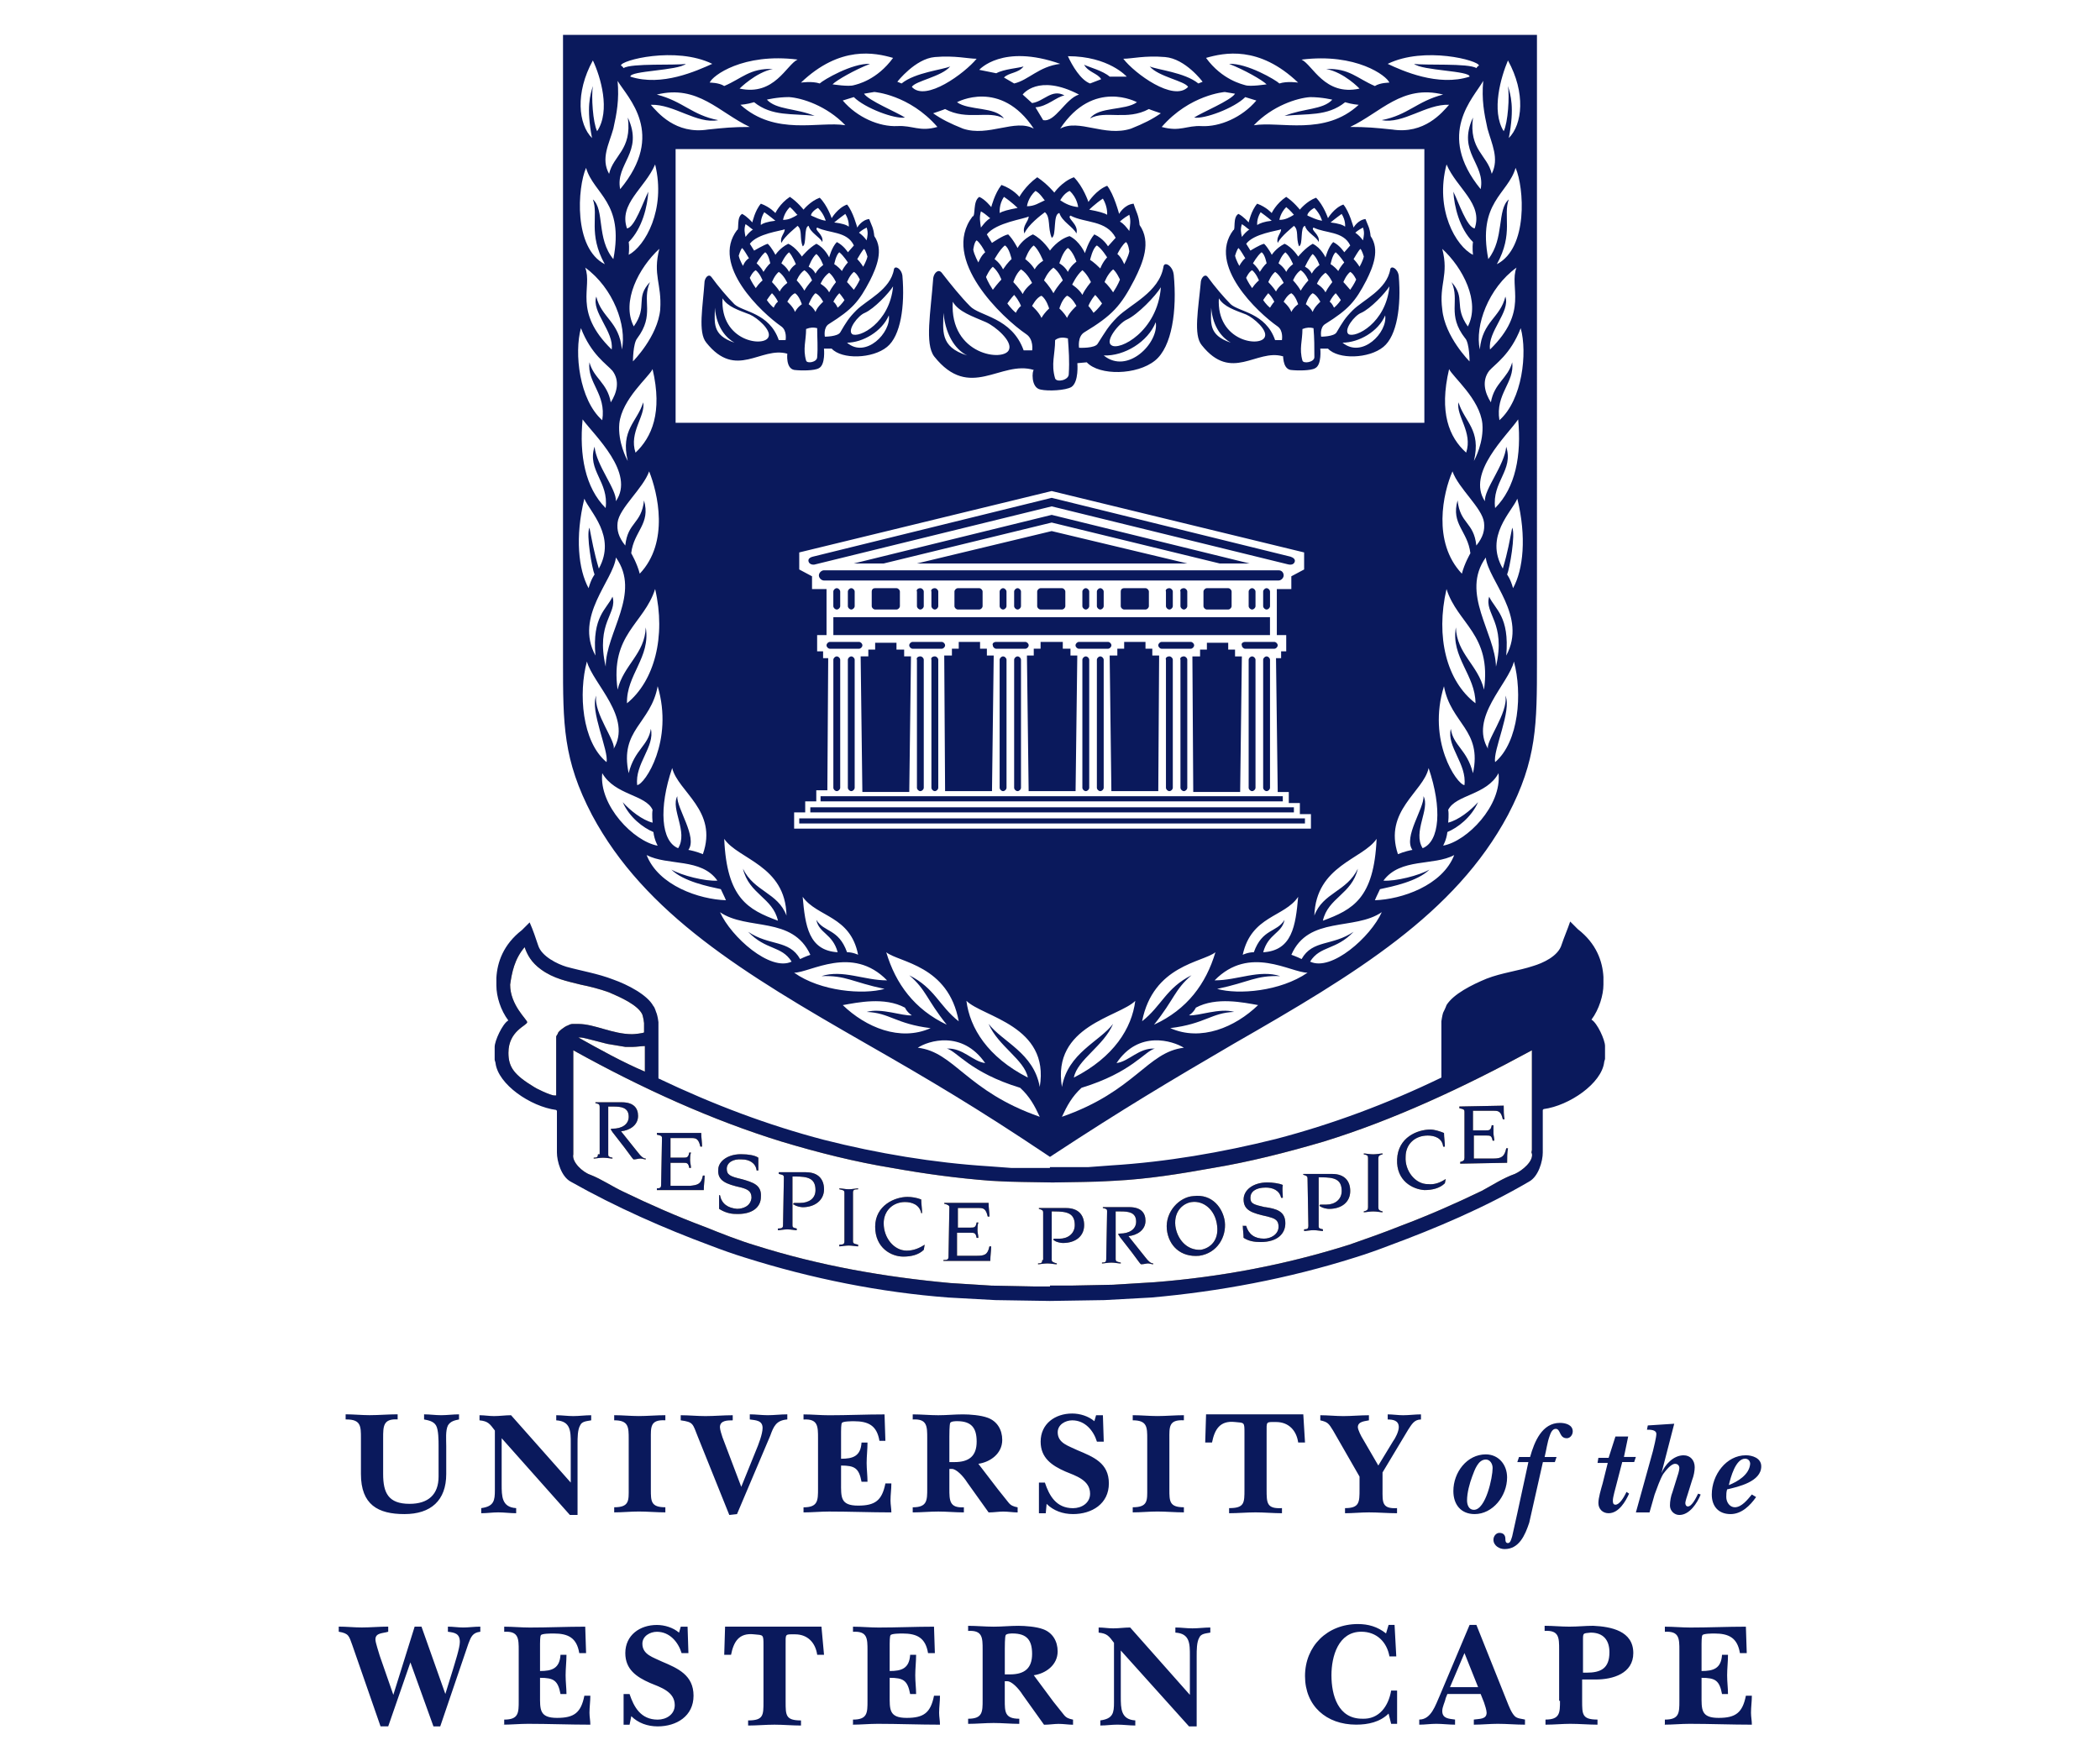 <svg xmlns="http://www.w3.org/2000/svg" id="Layer_1" viewBox="0 0 686.38 575.82"><defs><style>      .st0 {        fill: none;      }      .st1 {        fill: #bd9950;      }      .st2 {        fill: #0a195c;      }    </style></defs><path class="st2" d="M141.66,564.42h2.23l9.2-27.04c.84-2.23,1.39-3.62,3.9-3.9v-1.67c-1.95,0-3.9.28-5.57.28s-3.34-.28-5.02-.28v1.67c2.23.28,3.9.56,3.9,3.34,0,1.95-1.67,6.97-2.23,8.92l-2.51,8.08-7.8-22.02h-2.23l-6.97,22.3-4.46-12.82c-.28-1.11-1.39-4.18-1.39-5.3,0-2.23,2.51-1.95,4.18-2.51v-1.67c-2.79,0-5.85.28-8.64.28-2.51,0-5.02-.28-7.53-.28v1.67c3.34.56,3.34,1.39,4.46,4.46l9.2,26.48h2.51l7.25-20.91,7.53,20.91M164.24,563.86c2.79,0,5.57-.28,8.36-.28,6.69,0,13.66.28,20.35.28,0-1.39-.28-2.51-.28-3.9,0-1.95.28-3.62.28-5.57h-1.95c-1.11,5.57-3.34,7.25-8.92,7.25-5.85,0-5.57-2.79-5.57-7.53v-5.57c4.46,0,5.85.84,6.69,5.3h1.95c0-1.95-.28-3.9-.28-6.13s.28-4.46.28-6.69h-1.95c-.28,4.46-2.79,5.3-6.69,5.3v-8.92c0-.28,0-2.51.28-2.79.28-.56,3.34-.56,4.18-.56,4.74,0,7.53,1.39,8.36,6.41h2.23l-.28-8.64c-6.13,0-11.99.28-18.12.28-2.79,0-5.57-.28-8.36-.28v1.67c4.74-.28,4.74,2.23,4.74,6.13v16.45c0,3.9,0,6.13-4.74,6.13v1.67h-.56ZM206.33,561.08c2.23,2.23,5.3,3.34,8.64,3.34,6.13,0,11.71-3.34,11.71-10.03s-5.02-8.92-10.31-11.15c-2.79-1.39-6.41-2.23-6.41-5.85,0-2.51,2.51-3.9,4.74-3.9,4.18,0,6.97,3.34,8.08,6.97h2.23l-.28-8.64h-2.23l-.56,1.95c-1.95-1.67-4.74-2.51-7.25-2.51-5.57,0-10.31,3.34-10.31,9.2,0,5.3,3.62,7.8,8.08,9.76,3.34,1.39,8.08,2.79,8.08,7.25,0,3.07-2.79,4.74-5.57,4.74-5.57,0-7.8-4.18-9.2-8.36h-1.95v10.03h1.95l.56-2.79ZM268.49,531.81h-31.5l-.28,9.2h2.23c.84-4.18,2.51-7.25,7.53-6.69,3.07.28,3.07,0,3.07,3.62v18.4c0,4.46,0,6.13-5.02,6.13v1.67c2.79,0,5.85-.28,8.64-.28s5.85.28,8.64.28v-1.67c-5.02,0-5.02-1.67-5.02-6.13v-18.4c0-3.9-.28-3.62,3.07-3.62,4.18,0,6.69,2.79,7.25,6.69h2.23l-.84-9.2ZM278.52,563.86c2.79,0,5.57-.28,8.36-.28,6.69,0,13.66.28,20.35.28,0-1.39-.28-2.51-.28-3.9,0-1.95.28-3.62.28-5.57h-1.95c-1.11,5.57-3.34,7.25-8.92,7.25-5.85,0-5.57-2.79-5.57-7.53v-5.57c4.46,0,5.85.84,6.69,5.3h1.95c0-1.95-.28-3.9-.28-6.13s.28-4.46.28-6.69h-1.95c-.28,4.46-2.79,5.3-6.69,5.3v-8.92c0-.28,0-2.51.28-2.79.28-.56,3.34-.56,3.9-.56,4.74,0,7.53,1.39,8.36,6.41h2.23l-.28-8.64c-6.13,0-11.99.28-18.12.28-2.79,0-5.57-.28-8.36-.28v1.67c4.74-.28,4.74,2.23,4.74,6.13v16.45c0,3.9,0,6.13-4.74,6.13v1.67h-.28ZM337.89,547.7c3.9-.56,7.8-3.34,7.8-7.8,0-3.34-1.67-6.13-4.74-7.25-2.23-.84-5.85-1.11-8.08-1.11-2.79,0-5.3.28-8.08.28s-5.57-.28-8.36-.28v1.67c4.74-.28,4.74,2.23,4.74,6.13v16.45c0,3.9,0,6.13-4.74,6.13v1.67c2.79,0,5.57-.28,8.36-.28s5.57.28,8.36.28v-1.67c-4.74,0-4.74-2.23-4.74-6.13v-6.13h.84c1.39,0,3.62,2.23,5.02,4.46l6.97,9.76c1.67,0,3.34-.28,4.74-.28,1.67,0,3.34.28,4.74.28v-1.67c-1.39-.28-2.23-.56-3.07-1.67-1.11-1.39-2.23-2.79-3.34-4.18l-6.41-8.64ZM328.42,547.42v-8.36c0-.56,0-3.9.28-4.46.28-.56,1.95-.56,2.23-.56,4.74,0,6.41,2.23,6.41,6.69,0,4.74-2.51,6.69-7.25,6.69h-1.67ZM388.62,564.42h2.51v-23.14c0-1.67,0-4.46.84-5.85.56-1.39,2.23-1.39,3.62-1.67v-1.67c-1.95,0-3.9.28-5.85.28s-3.62-.28-5.57-.28v1.67c4.74.28,4.74,3.62,4.74,7.53v12.82l-19.51-22.02c-1.95,0-3.62.28-5.57.28-1.67,0-3.07-.28-4.74-.28v1.67c2.79.28,3.34,1.11,5.02,3.34v19.51c0,3.34-.28,5.3-4.46,5.85v1.67c1.95,0,3.62-.28,5.57-.28s3.9.28,5.85.28v-1.67c-4.74-.28-4.74-3.9-4.74-7.8v-15.05l22.3,24.81ZM454.69,563.58h1.95v-10.87h-1.95c-.84,5.02-3.9,9.48-9.48,9.2-7.8,0-10.03-7.53-10.03-14.22,0-6.13,2.23-14.22,9.76-14.22,5.02,0,8.36,3.34,9.2,8.08h2.23l-.56-10.31h-1.95l-.84,2.79c-2.79-2.23-5.85-3.07-9.2-3.07-10.03,0-17.28,7.25-17.28,17s6.97,15.89,16.72,15.89c3.9,0,7.8-.84,10.59-3.62l.84,3.34ZM473.08,553.83h10.87l1.11,2.79c.28.84.84,2.51.84,3.34,0,2.23-2.51,1.95-4.18,2.23v1.67c2.51,0,5.3-.28,7.8-.28,3.07,0,5.85.28,8.92.28v-1.67c-1.11-.28-2.51-.28-3.34-1.11-1.11-1.11-1.95-3.34-2.51-4.74l-10.03-25.09h-2.23l-9.76,23.14c-1.39,3.07-2.79,7.8-6.69,7.8v1.67c1.95,0,3.62-.28,5.57-.28s4.18.28,6.13.28v-1.67c-1.95-.28-4.18-.28-4.18-2.79,0-1.39.84-2.79,1.11-4.18l.56-1.39ZM509.88,556.06c0,3.9,0,6.13-4.74,6.13v1.67c2.79,0,5.57-.28,8.08-.28,3.07,0,6.13.28,8.92.28v-1.67c-5.02,0-5.02-1.67-5.02-6.13v-6.97h4.46c5.57,0,12.26-1.95,12.26-8.64,0-7.25-7.25-8.64-13.1-8.92-2.51,0-5.02.28-7.8.28s-5.3-.28-8.08-.28v1.67c4.74-.28,4.74,2.23,4.74,6.13v16.72h.28ZM473.92,551.6l4.74-11.15,4.46,11.15h-9.2ZM517.4,546.86v-10.59c0-2.51,0-2.23,2.51-2.51,4.18,0,6.13,2.51,6.13,6.41,0,5.3-2.79,6.69-7.53,6.69h-1.11ZM543.88,563.86c2.79,0,5.57-.28,8.36-.28,6.69,0,13.66.28,20.35.28,0-1.39-.28-2.51-.28-3.9,0-1.95.28-3.62.28-5.57h-1.95c-1.11,5.57-3.34,7.25-8.92,7.25-5.85,0-5.57-2.79-5.57-7.53v-5.57c4.46,0,5.85.84,6.69,5.3h1.95c0-1.95-.28-3.9-.28-6.13s.28-4.46.28-6.69h-1.95c-.28,4.46-2.79,5.3-6.69,5.3v-8.92c0-.28,0-2.51.28-2.79.28-.56,3.34-.56,3.9-.56,4.74,0,7.53,1.39,8.36,6.41h2.23l-.28-8.64c-6.13,0-11.99.28-18.12.28-2.79,0-5.57-.28-8.36-.28v1.67c4.74-.28,4.74,2.23,4.74,6.13v16.45c0,3.9,0,6.13-4.74,6.13v1.67h-.28ZM113.23,464.07c4.74,0,4.74,2.23,4.74,6.13v11.71c0,10.03,5.57,13.1,14.22,13.1s13.66-4.46,13.66-13.1v-9.2c0-1.95-.28-5.02.56-6.69.84-1.39,2.23-1.67,3.62-1.95v-1.67c-1.95,0-3.9.28-5.85.28s-3.62-.28-5.57-.28v1.67c1.39.28,3.07.56,3.9,1.95.84,1.39.84,5.02.84,6.69v10.03c0,5.85-3.34,8.92-9.48,8.92-6.97,0-8.64-3.62-8.64-9.76v-11.71c0-3.9,0-6.41,4.74-6.13v-1.67c-3.07,0-6.13.28-9.2.28-2.51,0-5.3-.28-7.8-.28v1.67h.28ZM186.26,495.29h2.51v-23.41c0-1.67,0-4.46.84-5.85.56-1.39,2.23-1.39,3.62-1.67v-1.67c-1.95,0-3.9.28-5.85.28s-3.62-.28-5.57-.28v1.67c4.74.28,4.74,3.62,4.74,7.53v12.82l-19.51-22.02c-1.95,0-3.62.28-5.57.28-1.67,0-3.07-.28-4.74-.28v1.67c2.79.28,3.34,1.11,5.02,3.34v19.51c0,3.34-.28,5.3-4.46,5.85v1.67c1.95,0,3.62-.28,5.57-.28s3.9.28,5.85.28v-1.67c-4.74-.28-4.74-3.9-4.74-7.8v-15.05l22.3,25.09ZM205.49,486.65c0,3.9.28,6.13-4.74,6.13v1.67c2.79,0,5.3-.28,8.08-.28s5.85.28,8.64.28v-1.67c-4.74,0-4.74-1.95-4.74-5.85v-16.45c0-3.9-.28-6.41,4.74-6.13v-1.67c-2.79,0-5.85.28-8.64.28s-5.3-.28-8.08-.28v1.67c4.74,0,4.74,2.23,4.74,6.13v16.17ZM310.3,478.01v-8.36c0-.56,0-3.9.28-4.46.28-.56,1.95-.56,2.23-.56,4.74,0,6.41,2.23,6.41,6.69,0,4.74-2.51,6.69-7.25,6.69h-1.67ZM240.89,495.01l10.87-25.64c1.11-3.07,1.95-5.02,5.57-5.3v-1.67c-2.23,0-4.18.28-6.41.28-1.95,0-3.9-.28-5.85-.28v1.67c1.95.28,4.18.28,4.18,2.79,0,1.95-1.39,5.57-2.23,7.53l-4.74,11.71-6.13-16.17c-.28-.84-.84-2.51-.84-3.34,0-2.23,2.51-2.23,4.18-2.23v-1.67c-3.07,0-5.85.28-8.92.28-2.79,0-5.3-.28-8.08-.28v1.67c4.18.56,3.9,1.11,5.57,5.3l10.31,25.64,2.51-.28h0ZM262.63,494.46c2.79,0,5.57-.28,8.36-.28,6.69,0,13.66.28,20.35.28,0-1.39-.28-2.51-.28-3.9,0-1.95.28-3.62.28-5.57h-1.95c-1.11,5.57-3.34,7.25-8.92,7.25-5.85,0-5.57-2.79-5.57-7.53v-5.57c4.46,0,5.85.84,6.69,5.3h1.95c0-1.95-.28-4.18-.28-6.13,0-2.23.28-4.46.28-6.69h-1.95c-.28,4.46-2.79,5.3-6.69,5.3v-8.92c0-.28,0-2.51.28-2.79.28-.56,3.34-.56,3.9-.56,4.74,0,7.53,1.39,8.36,6.41h1.95l-.28-8.64c-6.13,0-11.99.28-18.12.28-2.79,0-5.57-.28-8.36-.28v1.67c4.74-.28,4.74,2.23,4.74,6.13v16.45c0,3.9,0,6.13-4.74,6.13v1.67ZM319.78,478.57c3.9-.56,7.8-3.34,7.8-7.8,0-3.34-1.67-6.13-4.74-7.25-2.23-.84-5.85-1.11-8.08-1.11-2.79,0-5.3.28-8.08.28s-5.57-.28-8.36-.28v1.67c4.74-.28,4.74,2.23,4.74,6.13v16.45c0,3.9,0,6.13-4.74,6.13v1.67c2.79,0,5.57-.28,8.36-.28s5.57.28,8.36.28v-1.67c-4.74.28-4.74-2.23-4.74-6.13v-6.41h.84c1.39,0,3.62,2.23,5.02,4.46l6.97,9.76c1.67,0,3.34-.28,4.74-.28,1.67,0,3.34.28,4.74.28v-1.67c-1.39-.28-2.23-.56-3.07-1.67-1.11-1.39-2.23-2.79-3.34-4.18l-6.41-8.36ZM342.08,491.67c2.23,2.23,5.3,3.34,8.64,3.34,6.13,0,11.71-3.34,11.71-10.03s-5.02-8.64-10.31-10.87c-2.79-1.39-6.41-2.23-6.41-5.85,0-2.51,2.51-3.9,4.74-3.9,4.18,0,6.97,3.34,8.08,6.97h2.23l-.28-8.64h-2.23l-.56,1.95c-1.95-1.67-4.74-2.51-7.25-2.51-5.57,0-10.31,3.34-10.31,9.2,0,5.3,3.62,7.8,8.08,9.76,3.34,1.39,8.08,2.79,8.08,7.25,0,3.07-2.79,4.74-5.57,4.74-5.57,0-7.8-4.18-9.2-8.36h-1.95v10.03h2.23l.28-3.07ZM482,495.01c5.85,0,10.59-5.85,10.59-11.99,0-4.18-2.79-7.53-6.97-7.53-6.13,0-10.59,5.85-10.59,11.99,0,4.46,2.51,7.53,6.97,7.53M374.97,486.65c0,3.9.28,6.13-4.74,6.13v1.67c2.79,0,5.3-.28,8.08-.28s5.85.28,8.64.28v-1.67c-4.74,0-4.74-1.95-4.74-5.85v-16.45c0-3.9-.28-6.41,4.74-6.13v-1.67c-2.79,0-5.85.28-8.64.28s-5.3-.28-8.08-.28v1.67c4.74,0,4.74,2.23,4.74,6.13v16.17ZM425.98,462.4h-31.78l-.28,9.2h2.23c.84-4.18,2.51-7.25,7.53-6.69,3.07.28,3.07,0,3.07,3.62v18.4c0,4.46,0,6.13-5.02,6.13v1.67c2.79,0,5.85-.28,8.64-.28s5.85.28,8.64.28v-1.67c-5.02.28-5.02-1.67-5.02-6.13v-18.4c0-3.9-.28-3.62,3.07-3.62,4.18,0,6.69,2.79,7.25,6.69h2.23l-.56-9.2ZM451.9,481.36l8.36-13.94c1.11-1.67,1.95-3.34,4.18-3.34v-1.67c-1.95,0-3.9.28-5.85.28-1.67,0-3.34-.28-5.02-.28v1.67c1.67,0,3.62.28,3.62,2.51,0,1.39-1.11,3.62-1.95,4.74l-4.74,7.8-5.02-8.64c-.56-.84-1.67-3.07-1.67-3.9,0-1.95,2.51-1.95,3.62-2.23v-1.67c-2.79,0-5.57.28-8.36.28-2.51,0-5.02-.28-7.53-.28v1.67c2.51.56,2.79,1.11,4.18,3.34l8.64,15.05v4.18c0,4.18,0,6.13-4.74,6.13v1.67c2.51,0,5.3-.28,7.8-.28,3.07,0,6.13.28,9.2.28v-1.67c-5.02.28-4.74-1.95-4.74-6.13v-5.57h0ZM572.59,488.6c-1.39,1.67-3.34,4.18-5.57,4.18-1.67,0-2.79-1.67-2.79-3.34,0-.84,0-1.67.28-2.51,3.62-.84,11.15-2.51,11.15-7.53,0-2.79-3.07-3.62-5.02-3.62-6.41,0-11.15,6.41-11.15,12.82,0,3.9,2.23,6.41,6.13,6.41,3.62,0,6.41-2.79,8.36-5.57l-1.39-.84ZM485.63,477.17c1.39,0,2.23,1.39,2.23,2.79,0,3.07-2.23,13.66-6.13,13.66-1.67,0-2.23-1.67-2.23-3.07,0-2.51.84-5.57,1.67-7.8.84-2.23,1.95-5.57,4.46-5.57M504.3,478.01h3.9l.56-1.67h-3.9c.56-2.23.84-4.74,1.67-6.97.28-.84.84-2.23,1.95-2.23,1.67,0,1.11,3.07,3.62,3.07,1.11,0,1.95-1.11,1.95-2.23,0-2.23-2.51-2.79-4.18-2.79-5.85,0-8.36,6.13-9.76,11.15h-3.62l-.56,1.67h3.62l-3.62,16.72c-.56,2.51-1.11,5.02-1.67,7.53-.28.84-.56,2.23-1.39,2.23s-.84-.84-.84-1.39c0-1.11-.56-1.95-1.95-1.95-1.11,0-1.95,1.11-1.95,2.23,0,1.95,1.95,3.07,3.62,3.07,4.74,0,6.69-4.46,8.08-8.64l4.46-19.79ZM532.18,469.65h-4.18l-2.23,6.97h-3.34l-.28,1.67h3.34l-1.67,6.69c-.56,1.95-1.39,4.74-1.39,6.41,0,1.95,1.39,3.34,3.34,3.34,3.34,0,5.57-3.9,6.69-6.41l-.84-.56-.28.56c-.56,1.11-1.95,3.62-3.34,3.62-.84,0-.84-.84-.84-1.39,0-1.11.84-3.9,1.11-5.02l1.95-7.53h3.9l.56-1.67h-3.9l1.39-6.69ZM534.68,494.46h4.46l1.67-5.85c.84-2.23,1.67-4.74,2.79-6.69.84-1.11,2.51-3.34,3.9-3.34.84,0,1.39.56,1.39,1.39s-.56,2.51-.84,3.34l-1.39,4.46c-.56,1.39-.84,3.07-.84,4.46,0,1.67,1.39,3.07,3.07,3.07,3.34,0,5.85-3.9,6.97-6.69l-.84-.28c-.56,1.11-1.95,4.18-3.34,4.18-.56,0-.84-.56-.84-1.11s.56-2.23.84-3.07l1.39-4.46c.56-1.39.84-3.07.84-4.18,0-2.23-1.39-3.9-3.62-3.9-3.34,0-6.13,3.07-7.25,5.85l4.18-16.17-8.64.56-.28,1.39c1.11,0,3.07,0,3.07,1.39,0,1.11-.84,4.46-1.11,5.57l-5.57,20.07ZM565.07,485.54c.56-2.51,2.23-8.64,5.3-8.64,1.11,0,1.67.84,1.67,1.67-.28,3.62-4.18,5.85-6.97,6.97"></path><rect class="st0" x="220.82" y="48.75" width="244.73" height="89.48"></rect><path class="st2" d="M273.5,192.3c-.56,0-1.12.56-1.12,1.12v4.74c0,.56.56,1.11,1.12,1.11s1.12-.56,1.12-1.11v-4.74c0-.56-.56-1.12-1.12-1.12ZM273.5,214.6c-.56,0-1.12.56-1.12,1.12v41.81c0,.56.56,1.12,1.12,1.12s1.12-.56,1.12-1.12v-41.81c0-.56-.56-1.12-1.12-1.12ZM278.24,192.3c-.56,0-1.12.56-1.12,1.12v4.74c0,.56.56,1.11,1.12,1.11s1.11-.56,1.11-1.11v-4.74c0-.56-.56-1.12-1.11-1.12ZM278.24,214.6c-.56,0-1.12.56-1.12,1.12v41.81c0,.56.56,1.12,1.12,1.12s1.11-.56,1.11-1.12v-41.81c0-.56-.56-1.12-1.11-1.12ZM280.75,209.86h-9.48c-.56,0-1.12.56-1.12,1.11s.56,1.12,1.12,1.12h9.48c.56,0,1.12-.56,1.12-1.12s-.56-1.11-1.12-1.11ZM293.01,192.3h-6.97c-.84,0-1.12.56-1.12,1.12v4.74c0,.56.56,1.11,1.12,1.11h6.97c.56,0,1.12-.56,1.12-1.11v-4.74c0-.56-.56-1.12-1.12-1.12ZM295.52,214.6v-2.23h-2.51v-2.23h-6.97v2.23h-2.23v2.23h-2.51l.56,44.32h15.33l.56-44.32h-2.23ZM300.81,192.3c-.84,0-1.39.56-1.11,1.12v4.74c0,.56.56,1.11,1.11,1.11s1.12-.56,1.12-1.11v-4.74c0-.56-.56-1.12-1.12-1.12ZM300.81,214.6c-.84,0-1.39.56-1.11,1.12v41.81c0,.56.56,1.12,1.11,1.12s1.12-.56,1.12-1.12v-41.81c0-.56-.56-1.12-1.12-1.12ZM305.55,192.3c-.84,0-1.39.56-1.12,1.12v4.74c0,.56.56,1.11,1.12,1.11s1.12-.56,1.12-1.11v-4.74c0-.56-.56-1.12-1.12-1.12ZM305.55,214.6c-.84,0-1.39.56-1.12,1.12v41.81c0,.56.56,1.12,1.12,1.12s1.12-.56,1.12-1.12v-41.81c0-.56-.56-1.12-1.12-1.12ZM307.78,209.86h-9.48c-.56,0-1.12.56-1.12,1.11s.56,1.12,1.12,1.12h9.48c.56,0,1.12-.56,1.12-1.12s-.56-1.11-1.12-1.11ZM320.05,192.3h-6.97c-.56,0-1.12.56-1.12,1.12v4.74c0,.56.56,1.11,1.12,1.11h6.97c.56,0,1.11-.56,1.11-1.11v-4.74c0-.56-.56-1.12-1.11-1.12ZM322.56,214.32v-2.23h-2.23v-2.23h-6.97v2.23h-2.23v2.23h-2.51l.28,44.32h15.33l.56-44.32h-2.23ZM327.85,192.3c-.56,0-1.12.56-1.12,1.12v4.74c0,.56.56,1.11,1.12,1.11s1.12-.56,1.12-1.11v-4.74c0-.56-.56-1.12-1.12-1.12ZM327.85,214.6c-.56,0-1.12.56-1.12,1.12v41.81c0,.56.56,1.12,1.12,1.12s1.12-.56,1.12-1.12v-41.81c0-.56-.56-1.12-1.12-1.12ZM332.59,192.3c-.56,0-1.12.56-1.12,1.12v4.74c0,.56.56,1.11,1.12,1.11s1.11-.56,1.11-1.11v-4.74c0-.56-.56-1.12-1.11-1.12ZM332.59,214.6c-.56,0-1.12.56-1.12,1.12v41.81c0,.56.56,1.12,1.12,1.12s1.11-.56,1.11-1.12v-41.81c0-.56-.56-1.12-1.11-1.12ZM335.1,209.86h-9.48c-.84,0-1.39.56-1.12,1.11,0,.56.56,1.12,1.12,1.12h9.48c.56,0,1.12-.56,1.12-1.12s-.56-1.11-1.12-1.11ZM347.09,192.3h-6.97c-.56,0-1.12.56-1.12,1.12v4.74c0,.56.56,1.11,1.12,1.11h6.97c.56,0,1.11-.56,1.11-1.11v-4.74c0-.56-.56-1.12-1.11-1.12ZM349.87,214.32v-2.23h-2.51v-2.23h-7.25v2.23h-2.23v2.23h-2.23l.56,44.32h15.33l.56-44.32h-2.23ZM354.89,192.3c-.56,0-1.12.56-1.12,1.12v4.74c0,.56.56,1.11,1.12,1.11s1.11-.56,1.11-1.11v-4.74c0-.56-.56-1.12-1.11-1.12ZM354.89,214.6c-.56,0-1.12.56-1.12,1.12v41.81c0,.56.56,1.12,1.12,1.12s1.11-.56,1.11-1.12v-41.81c0-.56-.56-1.12-1.11-1.12ZM359.63,192.3c-.56,0-1.12.56-1.12,1.12v4.74c0,.56.56,1.11,1.12,1.11s1.11-.56,1.11-1.11v-4.74c0-.56-.56-1.12-1.11-1.12ZM359.63,214.6c-.56,0-1.12.56-1.12,1.12v41.81c0,.56.56,1.12,1.12,1.12s1.11-.56,1.11-1.12v-41.81c0-.56-.56-1.12-1.11-1.12ZM362.14,209.86h-9.48c-.56,0-1.12.56-1.12,1.11s.56,1.12,1.12,1.12h9.48c.56,0,1.12-.56,1.12-1.12s-.56-1.11-1.12-1.11ZM374.4,192.3h-6.97c-.84,0-1.12.56-1.12,1.12v4.74c0,.56.56,1.11,1.12,1.11h6.97c.56,0,1.11-.56,1.11-1.11v-4.74c0-.56-.56-1.12-1.11-1.12ZM376.63,214.32v-2.23h-2.23v-2.23h-6.97v2.23h-2.23v2.23h-2.51l.56,44.32h15.33l.28-44.32h-2.23ZM382.21,192.3c-.84,0-1.39.56-1.12,1.12v4.74c0,.56.56,1.11,1.12,1.11s1.12-.56,1.12-1.11v-4.74c0-.56-.56-1.12-1.12-1.12ZM382.21,214.6c-.84,0-1.39.56-1.12,1.12v41.81c0,.56.56,1.12,1.12,1.12s1.12-.56,1.12-1.12v-41.81c0-.56-.56-1.12-1.12-1.12ZM343.74,173.63l-44.04,10.59h88.36l-44.32-10.59ZM386.95,192.3c-.84,0-1.39.56-1.12,1.12v4.74c0,.56.56,1.11,1.12,1.11s1.11-.56,1.11-1.11v-4.74c0-.56-.56-1.12-1.11-1.12ZM386.95,214.6c-.84,0-1.39.56-1.12,1.12v41.81c0,.56.56,1.12,1.12,1.12s1.11-.56,1.11-1.12v-41.81c0-.56-.56-1.12-1.11-1.12ZM389.18,209.86h-9.48c-.56,0-1.11.56-1.11,1.11s.56,1.12,1.11,1.12h9.48c.56,0,1.12-.56,1.12-1.12s-.56-1.11-1.12-1.11ZM401.44,192.3h-6.97c-.56,0-1.12.56-1.12,1.12v4.74c0,.56.56,1.11,1.12,1.11h6.97c.56,0,1.11-.56,1.11-1.11v-4.74c0-.56-.56-1.12-1.11-1.12ZM403.67,214.6v-2.23h-2.23v-2.23h-6.97v2.23h-2.23v2.23h-2.51l.28,44.32h15.33l.56-44.32h-2.23ZM343.74,168.33l-64.67,15.89h9.76l54.91-13.38,54.91,13.38h9.76l-64.67-15.89ZM409.24,192.3c-.56,0-1.12.56-1.12,1.12v4.74c0,.56.56,1.11,1.12,1.11s1.11-.56,1.11-1.11v-4.74c0-.56-.56-1.12-1.11-1.12ZM409.24,214.6c-.56,0-1.12.56-1.12,1.12v41.81c0,.56.56,1.12,1.12,1.12s1.11-.56,1.11-1.12v-41.81c0-.56-.56-1.12-1.11-1.12ZM413.98,192.3c-.56,0-1.12.56-1.12,1.12v4.74c0,.56.56,1.11,1.12,1.11s1.11-.56,1.11-1.11v-4.74c0-.56-.56-1.12-1.11-1.12ZM272.38,201.78v5.85h142.71v-5.85h-142.71ZM413.98,214.6c-.56,0-1.12.56-1.12,1.12v41.81c0,.56.56,1.12,1.12,1.12s1.11-.56,1.11-1.12v-41.81c0-.56-.56-1.12-1.11-1.12ZM416.49,209.86h-9.48c-.84,0-1.39.56-1.12,1.11,0,.56.56,1.12,1.12,1.12h9.48c.56,0,1.12-.56,1.12-1.12s-.56-1.11-1.12-1.11ZM417.89,186.45h-148.57c-.84,0-1.67.84-1.67,1.67s.84,1.67,1.67,1.67h148.57c.84,0,1.67-.84,1.67-1.67s-.56-1.67-1.67-1.67ZM268.2,260.31v1.67h151.08v-1.67h-151.08ZM264.86,263.94v1.67h158.05v-1.67h-158.05ZM421.79,181.99l-78.05-19.23-78.05,19.23c-1.12.28-1.67.84-1.39,1.67.28.84,1.39,1.12,2.23.84l77.21-18.95,77.21,18.95c1.11.28,1.95,0,2.23-.84.28-.84-.56-1.39-1.39-1.67ZM261.23,267.56v1.67h165.29v-1.67h-165.29ZM261.23,267.56v1.67h165.29v-1.67h-165.29ZM266.53,184.5l77.21-18.95,77.21,18.95c1.11.28,1.95,0,2.23-.84.28-.84-.56-1.39-1.39-1.67l-78.05-19.23-78.05,19.23c-1.12.28-1.67.84-1.39,1.67.28.84,1.39,1.12,2.23.84ZM264.86,265.61h158.05v-1.67h-158.05v1.67ZM268.2,261.99h151.08v-1.67h-151.08v1.67ZM267.65,188.12c0,.84.84,1.67,1.67,1.67h148.57c.84,0,1.67-.84,1.67-1.67s-.56-1.67-1.67-1.67h-148.57c-.84,0-1.67.84-1.67,1.67ZM417.61,210.98c0-.56-.56-1.11-1.12-1.11h-9.48c-.84,0-1.39.56-1.12,1.11,0,.56.56,1.12,1.12,1.12h9.48c.56,0,1.12-.56,1.12-1.12ZM412.87,215.72v41.81c0,.56.56,1.12,1.12,1.12s1.11-.56,1.11-1.12v-41.81c0-.56-.56-1.12-1.11-1.12s-1.12.56-1.12,1.12ZM272.38,207.63h142.71v-5.85h-142.71v5.85ZM413.98,192.3c-.56,0-1.12.56-1.12,1.12v4.74c0,.56.56,1.11,1.12,1.11s1.11-.56,1.11-1.11v-4.74c0-.56-.56-1.12-1.11-1.12ZM408.13,215.72v41.81c0,.56.56,1.12,1.12,1.12s1.11-.56,1.11-1.12v-41.81c0-.56-.56-1.12-1.11-1.12s-1.12.56-1.12,1.12ZM410.36,198.16v-4.74c0-.56-.56-1.12-1.11-1.12s-1.12.56-1.12,1.12v4.74c0,.56.56,1.11,1.12,1.11s1.11-.56,1.11-1.11ZM408.41,184.22l-64.67-15.89-64.67,15.89h9.76l54.91-13.38,54.91,13.38h9.76ZM405.34,258.92l.56-44.32h-2.23v-2.23h-2.23v-2.23h-6.97v2.23h-2.23v2.23h-2.51l.28,44.32h15.33ZM401.44,199.27c.56,0,1.11-.56,1.11-1.11v-4.74c0-.56-.56-1.12-1.11-1.12h-6.97c-.56,0-1.12.56-1.12,1.12v4.74c0,.56.56,1.11,1.12,1.11h6.97ZM390.29,210.98c0-.56-.56-1.11-1.12-1.11h-9.48c-.56,0-1.11.56-1.11,1.11s.56,1.12,1.11,1.12h9.48c.56,0,1.12-.56,1.12-1.12ZM386.95,258.64c.56,0,1.11-.56,1.11-1.12v-41.81c0-.56-.56-1.12-1.11-1.12-.84,0-1.39.56-1.12,1.12v41.81c0,.56.56,1.12,1.12,1.12ZM386.95,199.27c.56,0,1.11-.56,1.11-1.11v-4.74c0-.56-.56-1.12-1.11-1.12-.84,0-1.39.56-1.12,1.12v4.74c0,.56.56,1.11,1.12,1.11ZM299.7,184.22h88.36l-44.32-10.59-44.04,10.59ZM382.21,258.64c.56,0,1.12-.56,1.12-1.12v-41.81c0-.56-.56-1.12-1.12-1.12-.84,0-1.39.56-1.12,1.12v41.81c0,.56.56,1.12,1.12,1.12ZM382.21,199.27c.56,0,1.12-.56,1.12-1.11v-4.74c0-.56-.56-1.12-1.12-1.12-.84,0-1.39.56-1.12,1.12v4.74c0,.56.56,1.11,1.12,1.11ZM378.58,258.64l.28-44.32h-2.23v-2.23h-2.23v-2.23h-6.97v2.23h-2.23v2.23h-2.51l.56,44.32h15.33ZM374.4,199.27c.56,0,1.11-.56,1.11-1.11v-4.74c0-.56-.56-1.12-1.11-1.12h-6.97c-.84,0-1.12.56-1.12,1.12v4.74c0,.56.56,1.11,1.12,1.11h6.97ZM363.25,210.98c0-.56-.56-1.11-1.12-1.11h-9.48c-.56,0-1.12.56-1.12,1.11s.56,1.12,1.12,1.12h9.48c.56,0,1.12-.56,1.12-1.12ZM358.51,215.72v41.81c0,.56.56,1.12,1.12,1.12s1.11-.56,1.11-1.12v-41.81c0-.56-.56-1.12-1.11-1.12s-1.12.56-1.12,1.12ZM360.74,198.16v-4.74c0-.56-.56-1.12-1.11-1.12s-1.12.56-1.12,1.12v4.74c0,.56.56,1.11,1.12,1.11s1.11-.56,1.11-1.11ZM353.78,215.72v41.81c0,.56.56,1.12,1.12,1.12s1.11-.56,1.11-1.12v-41.81c0-.56-.56-1.12-1.11-1.12s-1.12.56-1.12,1.12ZM356.01,198.16v-4.74c0-.56-.56-1.12-1.11-1.12s-1.12.56-1.12,1.12v4.74c0,.56.56,1.11,1.12,1.11s1.11-.56,1.11-1.11ZM351.55,258.64l.56-44.32h-2.23v-2.23h-2.51v-2.23h-7.25v2.23h-2.23v2.23h-2.23l.56,44.32h15.33ZM347.09,199.27c.56,0,1.11-.56,1.11-1.11v-4.74c0-.56-.56-1.12-1.11-1.12h-6.97c-.56,0-1.12.56-1.12,1.12v4.74c0,.56.56,1.11,1.12,1.11h6.97ZM336.22,210.98c0-.56-.56-1.11-1.12-1.11h-9.48c-.84,0-1.39.56-1.12,1.11,0,.56.56,1.12,1.12,1.12h9.48c.56,0,1.12-.56,1.12-1.12ZM331.48,215.72v41.81c0,.56.56,1.12,1.12,1.12s1.11-.56,1.11-1.12v-41.81c0-.56-.56-1.12-1.11-1.12s-1.12.56-1.12,1.12ZM333.71,198.16v-4.74c0-.56-.56-1.12-1.11-1.12s-1.12.56-1.12,1.12v4.74c0,.56.56,1.11,1.12,1.11s1.11-.56,1.11-1.11ZM326.74,215.72v41.81c0,.56.56,1.12,1.12,1.12s1.12-.56,1.12-1.12v-41.81c0-.56-.56-1.12-1.12-1.12s-1.12.56-1.12,1.12ZM328.97,198.16v-4.74c0-.56-.56-1.12-1.12-1.12s-1.12.56-1.12,1.12v4.74c0,.56.56,1.11,1.12,1.11s1.12-.56,1.12-1.11ZM324.23,258.64l.56-44.32h-2.23v-2.23h-2.23v-2.23h-6.97v2.23h-2.23v2.23h-2.51l.28,44.32h15.33ZM320.05,199.27c.56,0,1.11-.56,1.11-1.11v-4.74c0-.56-.56-1.12-1.11-1.12h-6.97c-.56,0-1.12.56-1.12,1.12v4.74c0,.56.56,1.11,1.12,1.11h6.97ZM308.9,210.98c0-.56-.56-1.11-1.12-1.11h-9.48c-.56,0-1.12.56-1.12,1.11s.56,1.12,1.12,1.12h9.48c.56,0,1.12-.56,1.12-1.12ZM305.55,258.64c.56,0,1.12-.56,1.12-1.12v-41.81c0-.56-.56-1.12-1.12-1.12-.84,0-1.39.56-1.12,1.12v41.81c0,.56.56,1.12,1.12,1.12ZM305.55,199.27c.56,0,1.12-.56,1.12-1.11v-4.74c0-.56-.56-1.12-1.12-1.12-.84,0-1.39.56-1.12,1.12v4.74c0,.56.56,1.11,1.12,1.11ZM300.81,258.64c.56,0,1.12-.56,1.12-1.12v-41.81c0-.56-.56-1.12-1.12-1.12-.84,0-1.39.56-1.11,1.12v41.81c0,.56.56,1.12,1.11,1.12ZM300.81,199.27c.56,0,1.12-.56,1.12-1.11v-4.74c0-.56-.56-1.12-1.12-1.12-.84,0-1.39.56-1.11,1.12v4.74c0,.56.56,1.11,1.11,1.11ZM286.04,210.14v2.23h-2.23v2.23h-2.51l.56,44.32h15.33l.56-44.32h-2.23v-2.23h-2.51v-2.23h-6.97ZM293.01,199.27c.56,0,1.12-.56,1.12-1.11v-4.74c0-.56-.56-1.12-1.12-1.12h-6.97c-.84,0-1.12.56-1.12,1.12v4.74c0,.56.56,1.11,1.12,1.11h6.97ZM270.15,210.98c0,.56.56,1.12,1.12,1.12h9.48c.56,0,1.12-.56,1.12-1.12s-.56-1.11-1.12-1.11h-9.48c-.56,0-1.12.56-1.12,1.11ZM277.12,215.72v41.81c0,.56.56,1.12,1.12,1.12s1.11-.56,1.11-1.12v-41.81c0-.56-.56-1.12-1.11-1.12s-1.12.56-1.12,1.12ZM279.35,198.16v-4.74c0-.56-.56-1.12-1.11-1.12s-1.12.56-1.12,1.12v4.74c0,.56.56,1.11,1.12,1.11s1.11-.56,1.11-1.11ZM272.38,215.72v41.81c0,.56.56,1.12,1.12,1.12s1.12-.56,1.12-1.12v-41.81c0-.56-.56-1.12-1.12-1.12s-1.12.56-1.12,1.12ZM274.61,198.16v-4.74c0-.56-.56-1.12-1.12-1.12s-1.12.56-1.12,1.12v4.74c0,.56.56,1.11,1.12,1.11s1.12-.56,1.12-1.11ZM184.02,11.4v204.6c0,20.91,0,32.33,9.48,50.45,17.28,32.33,49.62,51.85,89.48,74.7,21.07,12.04,36.77,21.38,58.95,36.24.42.28.84.56,1.25.84.42-.28.86-.56,1.28-.84,22.19-14.58,37.85-23.92,58.93-36.24,39.86-22.86,72.19-42.37,89.48-74.7,9.48-18.12,9.48-29.55,9.48-50.45V11.4H184.02ZM487.01,114.25c-.84-5.85,6.69-12.26,5.02-17.28-1.67,6.97-7.53,8.08-8.36,17.28-1.67-7.8,2.79-20.07,11.99-26.76-2.51,6.41,4.18,14.22-8.64,26.76ZM486.73,195.09c-1.67,5.57,5.57,8.36,2.23,22.86-.28-11.15-11.71-23.97-3.34-35.68.84,7.53,13.66,19.23,6.69,32.06,1.12-12.82-3.62-15.05-5.57-19.23ZM482.27,229.93c-9.48-7.25-13.1-21.74-9.48-37.35,3.62,11.43,14.77,14.77,12.26,32.89-1.95-8.08-8.92-11.71-9.2-20.35-1.67,9.76,6.41,15.61,6.41,24.81ZM478.65,256.69c-2.51-.28-12.26-14.49-6.69-32.33,2.23,12.26,12.54,14.22,9.48,28.43-1.95-7.8-6.41-8.92-7.25-14.49-1.39,5.85,5.3,11.43,4.46,18.4ZM465.27,260.31c.28,3.9-6.69,13.38-3.62,17.56-.28,0-2.79.56-4.74,1.39-4.74-14.22,8.36-20.35,10.03-28.15,4.46,13.1,3.62,23.97-1.95,26.2-3.34-5.3,2.51-12.82.28-17ZM429.59,299.34c.56-16.45,15.89-18.4,20.35-25.09-.84,19.51-7.8,23.14-17.56,26.76,1.67-7.53,9.48-8.64,11.43-17-3.62,7.53-11.43,7.8-14.22,15.33ZM220.82,138.23V48.75h244.73v89.48h-244.73ZM254.27,301.01c-9.76-3.62-16.72-7.25-17.56-26.76,4.46,6.69,20.07,8.64,20.35,25.09-2.79-7.53-10.59-7.8-14.22-15.33,1.95,8.36,9.76,9.48,11.43,17ZM221.37,260.31c-2.23,4.18,3.62,11.71.28,17-5.57-2.23-6.41-13.1-1.95-26.2,1.95,7.8,15.05,13.94,10.03,28.15-1.95-.84-4.46-1.39-4.74-1.39,3.07-4.18-3.9-13.66-3.62-17.56ZM212.73,238.29c-.84,5.57-5.3,6.69-7.25,14.49-3.07-14.22,7.25-16.17,9.48-28.43,5.3,17.84-4.18,32.06-6.69,32.33-.84-6.97,5.85-12.54,4.46-18.4ZM200.19,195.09c-1.95,4.18-6.69,6.41-5.57,19.23-6.97-12.82,5.85-24.53,6.69-32.06,8.36,11.71-3.34,24.53-3.34,35.68-3.34-14.49,3.9-17.28,2.23-22.86ZM199.91,114.25c-12.82-12.54-6.13-20.35-8.64-26.76,9.2,6.69,13.66,18.95,11.99,26.76-.84-9.2-6.69-10.31-8.36-17.28-1.67,5.02,5.85,11.43,5.02,17.28ZM202.42,138.51c.84-8.08,9.76-15.33,10.87-17.84,3.34,14.22-.28,22.3-5.57,27.32-2.23-6.69,3.34-11.99,2.51-16.45-1.95,6.41-7.5,8.92-5.05,19.18-.33-.61-3.29-6.16-2.76-12.21ZM215.8,101.15c-.84,8.92-8.92,17-8.92,17,0,0,0-5.85,1.39-7.53,5.85-7.8,1.39-12.26,4.18-18.4-5.02,5.3-.56,7.8-5.3,14.49-4.18-8.08,1.67-19.23,8.36-25.37-2.23,8.64.84,11.43.28,19.79ZM210.5,163.59c-.84,7.8-5.3,6.97-6.13,14.77-2.23-2.79-2.79-5.02-2.51-7.53.56-4.74,8.36-11.15,10.31-16.72,2.79,6.97,6.69,23.14-3.07,33.45-.84-3.34-2.79-6.69-2.79-6.69.84-7.25,6.41-9.48,4.18-17.28ZM205.49,83.31s.28-2.23,0-4.18c4.46-4.46,6.13-11.71,6.41-16.45-1.67,3.34-4.46,11.71-6.97,11.99-2.79-8.08,5.85-13.1,9.2-20.91,3.62,14.77-3.34,26.76-8.64,29.55ZM201.3,163.87c.28-3.9-6.41-11.71-6.97-17.84-2.51,7.8,4.74,11.43,3.62,20.07-6.69-6.69-8.64-17.28-7.53-28.99,3.9,5.3,17.28,17.56,10.87,26.76ZM214.13,192.58c3.62,15.61-.28,30.1-9.2,37.35-.28-9.2,7.8-15.05,6.13-24.81-.28,8.64-7.25,12.26-9.2,20.35-2.51-18.12,8.64-21.46,12.26-32.89ZM212.73,34.26c7.53-.28,15.05,6.41,22.02,5.02-8.64-1.67-11.43-6.13-20.07-8.36,13.38-3.34,20.35,5.85,30.38,10.59-5.57,0-8.36.28-13.66.84-10.59,1.67-16.45-5.57-18.68-8.08ZM250.64,32.58s3.34-.84,7.25-.84c4.18.28,12.26,2.79,18.4,9.2-8.64-1.39-22.86,3.62-34.28-6.69.28-.03,2.06-.11,4.46-.84,5.85,4.74,12.54,3.62,19.79,4.46-6.13-2.51-12.54-1.95-15.61-5.3ZM282.42,30.63l3.34-.56s11.43.84,20.63,11.43c-5.85,1.67-8.08-.56-13.1-.28-5.85.28-13.1-2.79-17.84-8.36l3.62-1.12c3.62,3.62,13.38,7.25,16.72,6.69-2.51-1.67-11.99-5.57-13.38-7.8ZM312.8,33.42s14.22-7.8,25.09,8.64c-6.13-3.34-14.77,2.79-23.14,0-4.18-1.67-6.97-3.07-9.76-5.02,0,0,3.9-1.31,3.9-1.39,7.25,3.9,14.22.28,19.23,3.07-2.79-3.9-11.43-2.51-15.33-5.3ZM375.52,35.65c0,.08,3.9,1.39,3.9,1.39-2.79,1.95-5.57,3.34-9.76,5.02-8.64,2.79-17-3.34-23.14,0,10.87-16.45,25.09-8.64,25.09-8.64-3.9,2.79-12.54,1.39-15.33,5.3,5.02-2.79,11.99.84,19.23-3.07ZM340.95,39.27l-2.51-4.18c3.9-.28,6.69-3.34,9.48-3.9-4.18-2.23-6.69,1.95-10.59,2.51l-3.07-2.79s5.02-6.97,18.4,0c-4.46,1.39-7.8,9.2-11.71,8.36ZM407.02,31.75l3.62,1.12c-4.74,5.57-11.99,8.64-17.84,8.36-5.02-.28-6.97,1.95-13.1.28,9.2-10.59,20.63-11.43,20.63-11.43l3.34.56c-1.39,2.23-10.87,6.13-13.38,7.8,3.34.56,13.1-3.07,16.72-6.69ZM439.63,33.42c2.4.72,4.18.81,4.46.84-11.15,10.31-25.64,5.3-34.28,6.69,6.13-6.41,14.22-8.92,18.4-9.2,3.9,0,7.25.84,7.25.84-3.07,3.34-9.48,2.79-15.61,5.3,7.25-.84,13.94.28,19.79-4.46ZM454.96,42.34c-5.3-.56-8.36-.84-13.66-.84,10.03-4.74,17-13.94,30.38-10.59-8.64,2.23-11.43,6.69-20.07,8.36,6.97,1.39,14.49-5.3,22.02-5.02-2.23,2.51-8.08,9.76-18.68,8.08ZM481.44,79.13c-.28,1.95,0,4.18,0,4.18-5.57-2.79-12.54-14.77-8.64-29.55,3.34,7.8,11.99,12.82,9.2,20.91-2.51-.28-5.3-8.64-6.97-11.99.28,4.74,1.95,11.99,6.41,16.45ZM478.93,110.63c1.39,1.67,1.39,7.53,1.39,7.53,0,0-8.08-8.08-8.92-17-1.12-8.36,2.23-11.15,0-19.79,6.69,6.13,12.54,17.28,8.36,25.37-4.74-6.69-.56-9.2-5.3-14.49,2.79,6.13-1.67,10.59,4.46,18.4ZM480.6,180.87s-1.95,3.34-2.79,6.69c-9.76-10.31-6.13-26.48-3.07-33.45,1.95,5.57,9.76,11.99,10.31,16.72.28,2.51-.28,4.74-2.51,7.53-.84-7.8-5.3-6.97-6.13-14.77-2.23,7.8,3.34,10.03,4.18,17.28ZM492.31,146.03c-.56,6.13-7.25,13.94-6.97,17.84-6.13-9.2,7.25-21.46,10.87-26.76,1.11,11.71-.84,22.3-7.53,28.99-1.12-8.64,6.13-12.26,3.62-20.07ZM481.75,150.71c2.45-10.26-3.09-12.77-5.05-19.18-.84,4.46,4.74,9.76,2.51,16.45-5.57-5.02-8.92-13.1-5.57-27.32,1.12,2.51,10.03,9.76,10.87,17.84.53,6.05-2.43,11.6-2.76,12.21ZM489.24,86.38c5.57-10.03,1.95-15.89,3.9-21.18-3.9,3.34-1.39,12.82-6.69,19.51-3.62-18.68,6.41-21.18,8.92-29.83,2.79,6.41,4.18,26.2-6.13,31.5ZM492.87,19.76c5.85,10.59,4.74,20.91.28,25.37,1.95-10.03.56-14.22-.28-17,.56,3.34,0,11.99-1.39,14.77-4.18-6.69-.84-17.84,1.39-23.14ZM486.18,42.06c1.39,5.02,3.9,9.76,1.39,14.77-1.39-6.13-7.53-7.8-6.13-18.4-5.3,11.43,4.18,15.05,2.51,23.41-14.77-18.12-2.23-29.83.84-35.4-.56,6.13.28,10.59,1.39,15.61ZM483.39,21.43s-.56.28-.84.84c-2.51-1.67-17-.84-20.35-1.39,2.51,2.23,18.4,2.23,18.12,4.18-10.31,3.34-22.02-1.95-26.76-4.18,11.99-5.85,29.83-1.11,29.83.56ZM454.12,27.01s-3.07,0-4.74,1.12c-5.85-2.51-8.36-5.85-15.89-5.57,5.85,1.11,10.87,6.41,10.87,6.41-11.43,2.51-15.33-7.8-18.95-9.48,17.84-2.23,27.87,5.3,28.71,7.53ZM424.3,27.01s-3.62-.56-6.13.28c-1.12-1.12-10.59-6.69-16.45-6.41,5.02,1.95,10.87,5.3,12.26,6.69,0,0-5.3.84-6.97.28-.84-.28-7.53-1.67-12.82-8.92,5.85-1.67,17.28-4.18,30.1,8.08ZM380.81,18.65c6.69.56,12.26,8.08,12.26,8.08l-1.39.56c-4.46-3.62-13.38-4.46-15.89-5.57,2.79,3.34,11.43,4.74,12.54,6.69-4.74,5.02-17.56-4.46-21.18-9.2,2.79,0,6.97-1.12,13.66-.56ZM368.27,25.06h-5.57c-2.23-1.95-6.69-3.07-8.36-3.9,1.39,2.51,4.46,2.79,5.57,4.74l-3.62,1.39c-3.07-1.12-5.85-5.85-7.25-8.92,13.38,0,19.23,6.69,19.23,6.69ZM346.53,20.88c-6.97.84-10.31,5.3-15.05,6.41l-3.34-1.95c1.67-1.67,4.74-1.39,6.41-3.62-1.67.56-6.41.84-8.92,2.23l-5.57-1.12s7.53-8.64,26.48-1.95ZM305.55,18.65c6.69-.56,10.87.56,13.66.56-3.9,4.74-16.72,14.22-21.18,9.2,1.12-1.95,9.76-3.34,12.54-6.69-2.51,1.11-11.43,1.95-15.89,5.57l-1.39-.56s5.85-7.53,12.26-8.08ZM291.9,18.93c-5.3,7.25-11.71,8.64-12.82,8.92-1.67.56-6.97-.28-6.97-.28,1.39-1.39,7.25-4.74,12.26-6.69-5.85-.28-15.33,5.3-16.45,6.41-2.51-.84-6.13-.28-6.13-.28,12.82-12.26,24.25-9.76,30.1-8.08ZM260.68,19.48c-3.62,1.67-7.53,11.99-18.95,9.48,0,0,5.3-5.3,10.87-6.41-7.53-.28-10.03,3.07-15.89,5.57-1.67-1.12-4.74-1.12-4.74-1.12.84-2.23,10.87-9.76,28.71-7.53ZM232.8,20.88c-5.02,2.23-16.45,7.53-26.76,4.18-.28-1.95,15.61-1.95,18.12-4.18-3.34.56-17.84-.28-20.35,1.39-.28-.56-.84-.84-.84-.84-.28-1.67,17.84-6.41,29.83-.56ZM200.47,42.06c1.12-5.02,1.95-9.48,1.39-15.61,3.34,5.57,15.89,17.28.84,35.4-1.67-8.36,7.8-11.99,2.51-23.41,1.39,10.59-4.74,12.26-6.13,18.4-2.79-5.02,0-9.76,1.39-14.77ZM193.78,19.76c2.51,5.3,5.85,16.45,1.39,23.14-1.39-2.79-1.95-11.43-1.39-14.77-.84,2.79-2.23,6.97-.28,17-4.46-4.46-5.57-14.77.28-25.37ZM191.55,54.88c2.51,8.64,12.54,11.15,8.92,29.83-5.57-6.69-2.79-16.17-6.69-19.51,1.95,5.3-1.67,11.15,3.9,21.18-10.31-5.3-8.92-25.09-6.13-31.5ZM189.88,107.29c3.34,8.64,8.36,11.71,10.31,13.94,2.51,3.34,1.39,7.25-.56,10.31-1.12-6.41-5.57-7.8-6.97-13.1-.84,6.69,5.57,10.31,4.18,18.95-7.53-6.69-9.2-22.02-6.97-30.1ZM190.99,163.03c1.67,4.18,10.59,12.26,4.74,22.86-1.67-5.57-2.23-9.2-3.07-13.38-1.12,2.23.84,13.38,1.67,15.33,0,0-1.11,1.39-1.95,4.46-3.34-6.13-4.46-16.72-1.39-29.27ZM191.83,216.27c1.95,7.25,15.05,18.4,8.64,28.71,1.39-1.95-6.69-11.99-5.57-17.56-2.23,4.74,4.18,18.12,3.34,21.74-8.08-6.69-9.2-22.58-6.41-32.89ZM196.85,252.79c4.18,7.25,14.22,6.97,16.45,11.99-.28,1.39,0,4.18,0,4.18-3.34-.84-7.25-3.9-9.76-6.69,2.23,5.02,6.69,8.36,10.03,9.76.28,2.51,1.39,4.46,1.39,4.46-7.8-1.39-19.23-13.1-18.12-23.69ZM211.34,279.55c6.97,3.62,17.84.84,23.14,8.36-3.9.28-11.71-1.67-15.05-3.62,3.9,3.9,12.26,5.57,16.17,6.41,1.11,2.23,1.67,3.62,1.67,3.62-8.64-.28-22.02-4.74-25.92-14.77ZM235.31,298.22c8.92,6.13,23.69,1.12,29.55,13.94,0,0-1.67.56-3.34,1.39-3.62-6.41-10.03-4.18-17-8.92,5.85,6.13,10.87,4.46,14.22,9.76-6.97,3.34-19.79-8.08-23.41-16.17ZM273.78,311.32c-9.48-.56-10.59-8.64-11.43-18.12,4.74,6.69,15.61,6.13,18.12,18.95,0,0-1.67-.84-3.62-.84-2.79-7.8-7.53-6.41-10.03-10.59.84,4.46,5.3,4.46,6.97,10.59ZM289.94,320.52c-7.53,0-14.49-3.62-21.46-1.39,8.08-.28,10.03,1.95,20.63,4.18-6.97,1.95-20.91.84-29.55-5.3,5.3,0,18.95-9.2,30.38,2.51ZM309.46,335.02c-10.59-5.02-16.72-13.38-19.79-23.69,4.18,3.34,20.35,4.18,23.69,22.58-6.41-5.02-7.8-10.87-16.17-15.05,5.57,4.74,5.57,7.8,12.26,16.17ZM275.45,328.61c4.74-.84,13.66-2.79,20.35.84,0,0,.56,1.39,2.23,2.51-3.07.28-10.03-2.51-14.77-1.12,7.53.28,9.48,3.9,20.91,5.3-10.03,4.46-21.18-.28-28.71-7.53ZM299.98,342.54c3.34-2.23,14.49-5.85,22.02,5.02-4.18-.56-7.25-5.02-12.54-4.74,3.34.84,7.53,7.8,23.97,12.82,3.07,2.79,4.74,5.85,6.41,9.48-23.97-8.36-27.87-21.18-39.86-22.58ZM339.84,355.36c-1.95-11.15-12.26-14.77-16.72-20.63,3.07,7.25,11.71,11.71,12.82,17.56-13.1-6.69-18.95-16.17-20.07-25.09,5.3,5.3,27.32,8.08,23.97,28.15ZM259.56,270.91v-5.3h3.62v-3.62h3.62v-3.62h3.62l.28-43.2h-1.67v-2.23h-1.95v-5.3h3.07v-15.05h-4.74v-4.18l-4.18-2.23v-5.57l82.51-20.07,82.51,20.07v5.57l-4.18,2.23v4.18h-4.74v15.05h3.07v5.3h-1.67v2.23h-1.67l.56,43.76h3.62v3.62h3.62v3.62h3.62v4.74h-168.92ZM409.8,311.32c-1.95,0-3.62.84-3.62.84,2.79-12.82,13.66-12.26,18.12-18.95-.84,9.48-1.95,17.56-11.43,18.12,1.67-6.13,6.13-6.13,6.97-10.59-2.51,4.18-7.25,2.79-10.03,10.59ZM373.29,333.9c3.62-18.4,19.79-19.23,23.97-22.58-3.07,10.31-9.2,18.68-20.07,23.69,6.69-8.36,6.69-11.43,12.26-16.17-8.36,4.18-9.76,10.03-16.17,15.05ZM371.06,327.21c-1.12,8.92-6.97,18.4-20.07,25.09,1.12-5.85,9.76-10.31,12.82-17.56-4.46,5.85-14.77,9.48-16.72,20.63-3.34-20.07,18.68-22.86,23.97-28.15ZM347.09,365.12c1.67-3.62,3.34-6.69,6.41-9.48,16.45-5.02,20.63-11.99,23.97-12.82-5.3-.28-8.36,4.18-12.54,4.74,7.25-10.87,18.4-7.25,22.02-5.02-11.99,1.39-15.89,14.22-39.86,22.58ZM382.49,336.13c11.43-1.39,13.38-5.02,20.91-5.3-4.74-1.39-11.71,1.39-14.77,1.12,1.67-1.12,2.23-2.51,2.23-2.51,6.69-3.62,15.61-1.67,20.35-.84-7.53,7.25-18.68,11.99-28.71,7.53ZM397.82,323.31c10.59-2.23,12.54-4.46,20.63-4.18-6.97-2.23-13.94,1.39-21.46,1.39,11.43-11.71,24.81-2.51,30.38-2.51-8.92,6.13-22.58,7.25-29.55,5.3ZM428.2,314.39c3.34-5.3,8.36-3.62,14.22-9.76-6.97,4.74-13.38,2.51-17,8.92-1.67-.84-3.34-1.39-3.34-1.39,5.57-12.82,20.63-7.8,29.55-13.94-3.62,8.08-16.45,19.51-23.41,16.17ZM449.38,294.32s.56-1.39,1.67-3.62c3.9-.84,12.26-2.51,16.17-6.41-3.34,1.95-11.15,3.9-15.05,3.62,5.57-7.53,16.45-4.74,23.14-8.36-3.9,10.03-17.28,14.49-25.92,14.77ZM471.68,276.48s1.12-1.95,1.39-4.46c3.34-1.39,7.8-4.74,10.03-9.76-2.51,2.79-6.41,5.85-9.76,6.69,0,0,.28-2.79,0-4.18,2.51-5.02,12.54-4.74,16.45-11.99,1.12,10.59-10.31,22.3-18.12,23.69ZM488.69,249.16c-.84-3.62,5.57-17,3.34-21.74,1.11,5.57-6.97,15.61-5.57,17.56-6.41-10.31,6.69-21.46,8.36-28.71,2.79,10.31,1.67,26.2-6.13,32.89ZM494.54,192.3c-.84-3.07-1.95-4.46-1.95-4.46.84-1.95,2.79-13.1,1.67-15.33-.84,4.18-1.39,7.8-3.07,13.38-6.13-10.59,3.07-18.68,4.74-22.86,3.07,12.54,1.95,23.14-1.39,29.27ZM490.08,137.39c-1.39-8.64,5.02-12.26,4.18-18.95-1.39,5.3-5.85,6.69-6.97,13.1-1.95-3.07-3.07-6.97-.56-10.31,1.95-2.23,6.97-5.3,10.31-13.94,2.23,8.08.56,23.41-6.97,30.1ZM261.23,269.23h165.29v-1.67h-165.29v1.67ZM420.95,184.5c1.11.28,1.95,0,2.23-.84.28-.84-.56-1.39-1.39-1.67l-78.05-19.23-78.05,19.23c-1.12.28-1.67.84-1.39,1.67.28.84,1.39,1.12,2.23.84l77.21-18.95,77.21,18.95ZM422.9,263.94h-158.05v1.67h158.05v-1.67ZM419.28,260.31h-151.08v1.67h151.08v-1.67ZM419.56,188.12c0-.84-.56-1.67-1.67-1.67h-148.57c-.84,0-1.67.84-1.67,1.67s.84,1.67,1.67,1.67h148.57c.84,0,1.67-.84,1.67-1.67ZM416.49,209.86h-9.48c-.84,0-1.39.56-1.12,1.11,0,.56.56,1.12,1.12,1.12h9.48c.56,0,1.12-.56,1.12-1.12s-.56-1.11-1.12-1.11ZM412.87,215.72v41.81c0,.56.56,1.12,1.12,1.12s1.11-.56,1.11-1.12v-41.81c0-.56-.56-1.12-1.11-1.12s-1.12.56-1.12,1.12ZM272.38,207.63h142.71v-5.85h-142.71v5.85ZM415.1,198.16v-4.74c0-.56-.56-1.12-1.11-1.12s-1.12.56-1.12,1.12v4.74c0,.56.56,1.11,1.12,1.11s1.11-.56,1.11-1.11ZM408.13,215.72v41.81c0,.56.56,1.12,1.12,1.12s1.11-.56,1.11-1.12v-41.81c0-.56-.56-1.12-1.11-1.12s-1.12.56-1.12,1.12ZM410.36,198.16v-4.74c0-.56-.56-1.12-1.11-1.12s-1.12.56-1.12,1.12v4.74c0,.56.56,1.11,1.12,1.11s1.11-.56,1.11-1.11ZM408.41,184.22l-64.67-15.89-64.67,15.89h9.76l54.91-13.38,54.91,13.38h9.76ZM405.34,258.92l.56-44.32h-2.23v-2.23h-2.23v-2.23h-6.97v2.23h-2.23v2.23h-2.51l.28,44.32h15.33ZM401.44,199.27c.56,0,1.11-.56,1.11-1.11v-4.74c0-.56-.56-1.12-1.11-1.12h-6.97c-.56,0-1.12.56-1.12,1.12v4.74c0,.56.56,1.11,1.12,1.11h6.97ZM390.29,210.98c0-.56-.56-1.11-1.12-1.11h-9.48c-.56,0-1.11.56-1.11,1.11s.56,1.12,1.11,1.12h9.48c.56,0,1.12-.56,1.12-1.12ZM386.95,258.64c.56,0,1.11-.56,1.11-1.12v-41.81c0-.56-.56-1.12-1.11-1.12-.84,0-1.39.56-1.12,1.12v41.81c0,.56.56,1.12,1.12,1.12ZM386.95,199.27c.56,0,1.11-.56,1.11-1.11v-4.74c0-.56-.56-1.12-1.11-1.12-.84,0-1.39.56-1.12,1.12v4.74c0,.56.56,1.11,1.12,1.11ZM299.7,184.22h88.36l-44.32-10.59-44.04,10.59ZM382.21,258.64c.56,0,1.12-.56,1.12-1.12v-41.81c0-.56-.56-1.12-1.12-1.12-.84,0-1.39.56-1.12,1.12v41.81c0,.56.56,1.12,1.12,1.12ZM382.21,199.27c.56,0,1.12-.56,1.12-1.11v-4.74c0-.56-.56-1.12-1.12-1.12-.84,0-1.39.56-1.12,1.12v4.74c0,.56.56,1.11,1.12,1.11ZM378.58,258.64l.28-44.32h-2.23v-2.23h-2.23v-2.23h-6.97v2.23h-2.23v2.23h-2.51l.56,44.32h15.33ZM374.4,199.27c.56,0,1.11-.56,1.11-1.11v-4.74c0-.56-.56-1.12-1.11-1.12h-6.97c-.84,0-1.12.56-1.12,1.12v4.74c0,.56.56,1.11,1.12,1.11h6.97ZM363.25,210.98c0-.56-.56-1.11-1.12-1.11h-9.48c-.56,0-1.12.56-1.12,1.11s.56,1.12,1.12,1.12h9.48c.56,0,1.12-.56,1.12-1.12ZM358.51,215.72v41.81c0,.56.56,1.12,1.12,1.12s1.11-.56,1.11-1.12v-41.81c0-.56-.56-1.12-1.11-1.12s-1.12.56-1.12,1.12ZM360.74,198.16v-4.74c0-.56-.56-1.12-1.11-1.12s-1.12.56-1.12,1.12v4.74c0,.56.56,1.11,1.12,1.11s1.11-.56,1.11-1.11ZM353.78,215.72v41.81c0,.56.56,1.12,1.12,1.12s1.11-.56,1.11-1.12v-41.81c0-.56-.56-1.12-1.11-1.12s-1.12.56-1.12,1.12ZM356.01,198.16v-4.74c0-.56-.56-1.12-1.11-1.12s-1.12.56-1.12,1.12v4.74c0,.56.56,1.11,1.12,1.11s1.11-.56,1.11-1.11ZM351.55,258.64l.56-44.32h-2.23v-2.23h-2.51v-2.23h-7.25v2.23h-2.23v2.23h-2.23l.56,44.32h15.33ZM347.09,199.27c.56,0,1.11-.56,1.11-1.11v-4.74c0-.56-.56-1.12-1.11-1.12h-6.97c-.56,0-1.12.56-1.12,1.12v4.74c0,.56.56,1.11,1.12,1.11h6.97ZM336.22,210.98c0-.56-.56-1.11-1.12-1.11h-9.48c-.84,0-1.39.56-1.12,1.11,0,.56.56,1.12,1.12,1.12h9.48c.56,0,1.12-.56,1.12-1.12ZM331.48,215.72v41.81c0,.56.56,1.12,1.12,1.12s1.11-.56,1.11-1.12v-41.81c0-.56-.56-1.12-1.11-1.12s-1.12.56-1.12,1.12ZM333.71,198.16v-4.74c0-.56-.56-1.12-1.11-1.12s-1.12.56-1.12,1.12v4.74c0,.56.56,1.11,1.12,1.11s1.11-.56,1.11-1.11ZM326.74,215.72v41.81c0,.56.56,1.12,1.12,1.12s1.12-.56,1.12-1.12v-41.81c0-.56-.56-1.12-1.12-1.12s-1.12.56-1.12,1.12ZM328.97,198.16v-4.74c0-.56-.56-1.12-1.12-1.12s-1.12.56-1.12,1.12v4.74c0,.56.56,1.11,1.12,1.11s1.12-.56,1.12-1.11ZM324.23,258.64l.56-44.32h-2.23v-2.23h-2.23v-2.23h-6.97v2.23h-2.23v2.23h-2.51l.28,44.32h15.33ZM320.05,199.27c.56,0,1.11-.56,1.11-1.11v-4.74c0-.56-.56-1.12-1.11-1.12h-6.97c-.56,0-1.12.56-1.12,1.12v4.74c0,.56.56,1.11,1.12,1.11h6.97ZM308.9,210.98c0-.56-.56-1.11-1.12-1.11h-9.48c-.56,0-1.12.56-1.12,1.11s.56,1.12,1.12,1.12h9.48c.56,0,1.12-.56,1.12-1.12ZM305.55,258.64c.56,0,1.12-.56,1.12-1.12v-41.81c0-.56-.56-1.12-1.12-1.12-.84,0-1.39.56-1.12,1.12v41.81c0,.56.56,1.12,1.12,1.12ZM305.55,199.27c.56,0,1.12-.56,1.12-1.11v-4.74c0-.56-.56-1.12-1.12-1.12-.84,0-1.39.56-1.12,1.12v4.74c0,.56.56,1.11,1.12,1.11ZM300.81,258.64c.56,0,1.12-.56,1.12-1.12v-41.81c0-.56-.56-1.12-1.12-1.12-.84,0-1.39.56-1.11,1.12v41.81c0,.56.56,1.12,1.11,1.12ZM300.81,199.27c.56,0,1.12-.56,1.12-1.11v-4.74c0-.56-.56-1.12-1.12-1.12-.84,0-1.39.56-1.11,1.12v4.74c0,.56.56,1.11,1.11,1.11ZM281.86,258.92h15.33l.56-44.32h-2.23v-2.23h-2.51v-2.23h-6.97v2.23h-2.23v2.23h-2.51l.56,44.32ZM293.01,199.27c.56,0,1.12-.56,1.12-1.11v-4.74c0-.56-.56-1.12-1.12-1.12h-6.97c-.84,0-1.12.56-1.12,1.12v4.74c0,.56.56,1.11,1.12,1.11h6.97ZM280.75,212.09c.56,0,1.12-.56,1.12-1.12s-.56-1.11-1.12-1.11h-9.48c-.56,0-1.12.56-1.12,1.11s.56,1.12,1.12,1.12h9.48ZM277.12,215.72v41.81c0,.56.56,1.12,1.12,1.12s1.11-.56,1.11-1.12v-41.81c0-.56-.56-1.12-1.11-1.12s-1.12.56-1.12,1.12ZM279.35,198.16v-4.74c0-.56-.56-1.12-1.11-1.12s-1.12.56-1.12,1.12v4.74c0,.56.56,1.11,1.12,1.11s1.11-.56,1.11-1.11ZM272.38,215.72v41.81c0,.56.56,1.12,1.12,1.12s1.12-.56,1.12-1.12v-41.81c0-.56-.56-1.12-1.12-1.12s-1.12.56-1.12,1.12ZM274.61,198.16v-4.74c0-.56-.56-1.12-1.12-1.12s-1.12.56-1.12,1.12v4.74c0,.56.56,1.11,1.12,1.11s1.12-.56,1.12-1.11Z"></path><path class="st2" d="M383.61,89.73c-.28-2.79-3.07-4.46-3.34-2.51-1.39,8.36-10.87,12.26-15.05,16.45-3.07,3.07-3.9,4.74-6.41,8.64-.84,1.67-6.13,1.39-6.13,1.39,0,0-.56-3.62,1.67-5.02,9.2-5.57,11.99-8.64,16.45-17.28,2.79-5.57,5.57-12.26,1.67-17.84-.28-3.34-1.11-4.18-1.95-6.97-3.07.28-4.74,3.34-4.74,3.34,0,0-1.67-6.41-3.9-9.2-3.62,1.39-6.13,5.3-6.13,5.3,0,0-1.67-5.02-4.74-8.08-3.9,1.39-6.41,5.02-6.41,5.02,0,0-2.23-2.79-5.57-5.02-3.9,2.79-5.85,6.41-5.85,6.41,0,0-1.95-2.51-5.85-3.9-2.23,2.79-3.34,7.25-3.34,7.25,0,0-1.95-2.51-3.9-3.34-2.23,1.39-1.11,6.41-2.23,6.41-10.59,13.94,9.76,33.17,17.56,38.47,2.51,1.67,1.95,5.3,1.95,5.3h-2.79c-3.9-10.87-14.49-11.15-17.56-14.49-2.79-2.79-6.41-7.25-9.2-10.87-1.11-1.39-2.51,0-2.79,1.67-.84,11.43-2.79,21.46.28,25.64,11.71,14.77,21.74,1.11,32.61,4.46-.56,0-1.11,5.85,2.23,6.41,2.51.56,8.08.28,10.03-.84,2.51-1.67,1.95-7.8,1.95-7.8l3.07-.28c4.18,4.46,16.45,4.18,22.3-.56,5.57-4.46,7.25-16.45,6.13-28.15ZM308.35,102.27c.84,8.36,4.74,12.54,7.8,13.94-9.2-2.79-7.8-8.36-7.8-13.94ZM329.81,114.26c-1.39,4.18-19.51,1.95-18.4-15.61,1.95,3.34,6.41,4.74,10.87,6.69,3.07,1.39,8.64,6.13,7.53,8.92ZM357.41,102.27s-.84-1.39-1.67-2.23c0,0,.56-1.67,2.23-3.62.84.84,2.23,2.79,2.23,2.79,0,0-1.11,1.67-2.79,3.07ZM356.29,84.99s.84-3.9,2.23-4.74c1.67,1.11,3.34,3.9,3.34,3.9,0,0-1.39,1.39-2.23,3.62-2.23-2.23-3.34-2.79-3.34-2.79ZM363.82,95.58c-1.67-2.51-2.79-3.34-2.79-3.34,0,0,.84-2.51,2.79-4.18,1.11.84,2.23,3.34,2.23,3.34,0,0-.56,1.67-2.23,4.18ZM369.11,70.21c.56,1.95.28,3.34,0,5.3-1.11-1.39-1.67-2.23-3.07-3.07,0,0,1.11-1.11,3.07-2.23ZM368,79.13c.84.56,1.11,3.07,1.11,3.07-.28,1.67-1.67,4.18-1.67,4.18,0,0-.84-2.23-2.23-3.34.56-1.11,1.67-3.07,2.79-3.9ZM360.47,64.92c1.67,2.79,1.39,5.3,1.39,5.3-.84-.56-2.79-1.11-5.85-1.67,0,0,1.95-1.95,4.46-3.62ZM349.6,62.41c2.51,2.23,2.79,5.3,2.79,5.3-2.51-.28-4.18-1.11-5.85-2.23,0,0,1.11-2.23,3.07-3.07ZM338.45,62.41c1.67.84,2.79,3.07,3.07,3.07-1.95.84-3.34,1.95-5.85,1.95,0,0,.28-2.79,2.79-5.02ZM328.14,64.36c2.51,1.67,4.46,3.62,4.46,3.62-3.07.56-5.02,1.11-5.85,1.67,0-.28-.28-2.79,1.39-5.3ZM336.22,70.77c0,1.67-2.23,3.07-1.39,5.57,1.11-2.79,5.57-6.13,6.69-6.97,1.95,1.67.84,5.02,2.23,8.36,1.67-.56.28-7.8,2.51-8.08.84,2.79,4.46,4.46,5.57,6.69.84-3.07-3.34-5.02-1.95-5.85,4.74,2.51,11.71,1.39,14.77,7.25l-2.51,2.79s-1.39-2.51-4.46-3.9c-1.95,2.23-3.07,6.13-3.07,6.13,0,0-1.67-3.9-5.02-5.57-3.9,1.11-6.41,4.74-6.41,4.74,0,0-2.23-3.62-5.57-5.3-3.62,1.67-5.02,4.46-5.02,4.46,0,0-1.39-2.79-3.07-4.46-1.67.28-5.3,2.79-5.3,2.79l-1.67-2.79c3.07-3.9,12.26-5.02,13.66-5.85ZM351.83,85.55s-1.95,1.39-2.79,3.34c-1.11-1.95-2.79-2.79-2.79-2.79,0,0,1.11-3.9,2.79-5.02,1.67,1.11,2.79,4.46,2.79,4.46ZM340.96,85.27s-1.67.84-2.79,2.79c-1.11-1.95-3.07-3.34-3.07-3.34,0,0,1.11-3.34,2.79-4.46,1.67,1.39,3.07,5.02,3.07,5.02ZM319.78,85.82s-1.39-2.51-1.67-4.18c0,0,.28-2.51,1.11-3.07,1.11.84,2.23,2.79,2.79,3.9-1.39,1.11-2.23,3.34-2.23,3.34ZM320.61,74.4c-.28-1.95-.56-3.34,0-5.3,1.95,1.11,2.79,2.23,3.07,2.23-1.39.84-1.95,1.67-3.07,3.07ZM324.51,94.74c-1.67-2.51-2.23-4.18-2.23-4.18,0,0,1.11-2.51,2.23-3.34,1.95,1.67,2.79,4.18,2.79,4.18,0,0-1.11,1.11-2.79,3.34ZM325.07,84.71s1.67-3.07,3.34-4.46c1.39.56,2.23,4.46,2.23,4.46,0,0-1.11.84-2.79,3.34-1.11-2.23-2.79-3.34-2.79-3.34ZM332.04,102.27c-1.67-1.39-2.79-3.07-2.79-3.07,0,0,1.39-1.95,2.23-2.79,1.67,1.95,2.23,3.62,2.23,3.62-1.11.84-1.67,2.23-1.67,2.23ZM334.27,96.14c-1.11-1.95-3.07-3.9-3.07-3.9,0,0,.84-2.79,2.51-4.18,2.23,1.39,3.62,4.46,3.62,4.46,0,0-2.23,1.67-3.07,3.62ZM340.4,103.94c-.84-1.95-3.07-3.9-3.07-3.9,0,0,1.39-2.79,3.07-3.34,1.67,1.11,2.51,4.18,2.51,4.18,0,0-1.39,1.11-2.51,3.07ZM341.24,91.68s1.11-2.79,3.07-4.18c1.95,1.39,3.07,4.18,3.07,4.18,0,0-1.67,1.67-3.07,4.18-1.39-2.51-3.07-4.18-3.07-4.18ZM349.32,122.34c0,1.95-3.9,2.79-4.46,1.39-1.39-4.74,0-7.8,0-12.54,1.39-1.11,3.07-.84,4.18-.56.28,3.9.56,7.25.28,11.71ZM348.76,103.94c-1.11-1.95-2.51-3.07-2.51-3.07,0,0,.84-3.07,2.51-4.18,1.67.56,3.07,3.34,3.07,3.34,0,0-2.23,1.95-3.07,3.9ZM350.44,93.07s1.39-3.07,3.34-4.74c1.67,1.39,2.79,3.9,2.79,3.9,0,0-1.95,2.23-2.79,4.18-1.11-1.95-3.34-3.34-3.34-3.34ZM360.75,116.21c6.69.28,14.49-4.46,17-10.87,1.11,6.69-9.2,17.28-17,10.87ZM363.26,112.86c-2.23-1.39,2.51-7.25,5.02-8.36,3.62-1.67,9.48-7.8,11.15-10.59-1.11,14.49-13.66,20.91-16.17,18.95Z"></path><path class="st2" d="M457.19,90.28c-.28-2.51-2.51-3.62-2.79-2.23-1.11,6.69-8.92,10.03-12.26,13.38-2.51,2.51-3.34,3.9-5.3,7.25-.84,1.39-5.02,1.39-5.02,1.39,0,0-.56-3.07,1.39-4.18,7.53-4.74,9.76-7.25,13.38-14.22,2.23-4.46,4.46-10.03,1.39-14.49-.28-2.79-.84-3.34-1.67-5.57-2.51.28-3.9,2.79-3.9,2.79,0,0-1.39-5.3-3.34-7.53-3.07,1.11-5.02,4.46-5.02,4.46,0,0-1.39-4.18-3.9-6.69-3.07,1.11-5.3,3.9-5.3,3.9,0,0-1.95-2.51-4.46-4.18-3.34,2.23-4.74,5.3-4.74,5.3,0,0-1.67-1.95-4.74-3.07-1.95,2.23-2.79,6.13-2.79,6.13,0,0-1.67-1.95-3.34-2.79-1.95,1.11-.84,5.3-1.67,5.3-8.64,11.43,8.08,27.04,14.49,31.5,1.95,1.39,1.39,4.46,1.39,4.46h-2.23c-3.07-8.92-11.71-9.2-14.49-11.71-2.23-2.23-5.3-5.85-7.53-8.92-.84-1.11-1.95,0-2.23,1.39-.84,9.2-2.51,17.56.28,20.91,9.76,12.26,17.84,1.11,26.48,3.62.28-.84-.28,3.9,2.51,4.46,2.23.28,6.69.28,8.08-.56,2.23-1.11,1.67-6.41,1.67-6.41h2.51c3.34,3.62,13.38,3.34,18.12-.56,4.46-3.62,5.85-13.38,5.02-23.14ZM395.87,100.6c.56,6.69,3.9,10.03,6.41,11.43-7.53-2.51-6.41-6.69-6.41-11.43ZM413.43,110.07c-1.11,3.62-15.89,1.67-15.05-12.54,1.67,2.79,5.3,3.9,8.92,5.3,2.51,1.11,6.97,5.02,6.13,7.25ZM430.44,92.79s.84-2.23,2.79-3.62c1.39,1.11,2.23,3.07,2.23,3.07,0,0-1.39,1.67-2.23,3.34-.84-1.67-2.79-2.79-2.79-2.79ZM428.76,89.45c-.84-1.67-2.23-2.23-2.23-2.23,0,0,1.39-3.07,2.51-4.18,1.39,1.11,2.23,3.62,2.23,3.62,0,0-1.67,1.11-2.51,2.79ZM434.9,86.38s.56-3.07,1.67-3.9c1.39,1.11,2.79,3.34,2.79,3.34,0,0-1.11,1.11-1.95,2.79-1.39-1.67-2.51-2.23-2.51-2.23ZM436.01,100.6s-.56-1.39-1.39-1.95c0,0,.56-1.39,1.95-2.79.56.56,1.67,2.23,1.67,2.23,0,0-.84,1.39-2.23,2.51ZM445.49,74.4c.56,1.67.28,2.79,0,4.18-.84-1.11-1.39-1.67-2.51-2.51,0,0,.84-.84,2.51-1.67ZM444.65,81.36c.56.56,1.11,2.51,1.11,2.51-.28,1.39-1.39,3.34-1.39,3.34,0,0-.84-1.39-1.95-2.51.56-.84,1.39-2.51,2.23-3.34ZM443.26,91.4s-.56,1.39-1.95,3.34c-1.39-1.67-2.23-2.51-2.23-2.51,0,0,.84-2.23,2.23-3.34,1.11.56,1.95,2.51,1.95,2.51ZM438.52,69.94c1.39,2.23,1.11,4.18,1.11,4.18-.56-.56-2.23-1.11-4.74-1.39,0,0,1.67-1.39,3.62-2.79ZM429.6,67.98c1.95,1.95,2.51,4.18,2.51,4.18-1.95-.28-3.34-1.11-4.74-1.67-.28-.28.56-1.67,2.23-2.51ZM420.4,67.71c1.39,1.11,2.51,2.51,2.51,2.51-1.39.84-2.79,1.67-4.74,1.67,0,0,.28-2.23,2.23-4.18ZM418.73,74.95c0,1.39-1.67,2.51-1.11,4.46,1.11-2.23,4.74-5.02,5.3-5.57,1.67,1.39.56,3.9,1.67,6.69,1.39-.56.28-6.41,1.95-6.69.56,2.23,3.9,3.62,4.46,5.3.56-2.51-2.79-3.9-1.67-4.74,3.9,1.95,9.76,1.11,11.99,5.85l-1.95,2.23s-1.39-2.23-3.62-3.34c-1.67,1.67-2.51,5.02-2.51,5.02,0,0-1.39-3.07-4.18-4.46-2.51,1.39-4.74,4.18-4.74,4.18,0,0-1.95-3.07-4.46-4.18-2.79,1.39-4.18,3.62-4.18,3.62,0,0-1.11-2.23-2.51-3.62-1.39.28-4.46,2.23-4.46,2.23l-1.39-2.23c2.51-3.34,10.03-4.18,11.43-4.74ZM422.63,86.38s-1.39.84-2.23,2.51c-.84-1.67-2.51-2.79-2.51-2.79,0,0,.84-2.51,2.23-3.62,1.39,1.11,2.51,3.9,2.51,3.9ZM412.04,69.38c1.95,1.39,3.62,2.79,3.62,2.79-2.51.28-3.9.84-4.74,1.39,0,0-.28-1.95,1.11-4.18ZM405.07,86.94s-1.11-1.95-1.39-3.34c0,0,.56-1.95,1.11-2.51.84.84,1.67,2.51,2.23,3.34-1.11.84-1.95,2.51-1.95,2.51ZM405.91,77.46c-.28-1.39-.56-2.51,0-4.18,1.39.84,2.23,1.95,2.51,1.67-1.11.84-1.67,1.39-2.51,2.51ZM409.25,94.19c-1.39-1.95-1.95-3.34-1.95-3.34,0,0,.84-1.95,1.95-2.51,1.39,1.11,2.23,3.34,2.23,3.34,0,0-1.11.84-2.23,2.51ZM409.53,86.1s1.39-2.51,2.79-3.62c1.11.56,1.67,3.62,1.67,3.62,0,0-.84.56-2.23,2.79-.84-1.67-2.23-2.79-2.23-2.79ZM415.1,100.6c-1.39-1.11-2.23-2.51-2.23-2.51,0,0,1.11-1.67,1.67-2.23,1.39,1.39,1.95,2.79,1.95,2.79-.56.56-1.39,1.95-1.39,1.95ZM417.06,95.3c-.84-1.39-2.51-3.07-2.51-3.07,0,0,.84-2.23,2.23-3.34,1.67,1.11,2.79,3.62,2.79,3.62,0,0-1.67,1.11-2.51,2.79ZM422.07,101.99c-.56-1.67-2.51-3.34-2.51-3.34,0,0,1.11-2.23,2.51-2.79,1.39.84,2.23,3.62,2.23,3.62,0,0-1.39.84-2.23,2.51ZM422.63,91.68s.84-2.23,2.51-3.34c1.67,1.11,2.51,3.34,2.51,3.34,0,0-1.39,1.39-2.51,3.34-1.11-1.95-2.51-3.34-2.51-3.34ZM425.7,117.88c-1.11-3.9,0-6.41,0-10.31,1.39-.56,2.51-.56,3.62-.28.28,3.34.28,6.13.28,9.48,0,1.67-3.62,2.23-3.9,1.11ZM429.04,101.99c-.84-1.67-2.23-2.51-2.23-2.51,0,0,.84-2.79,2.23-3.62,1.39.56,2.51,2.79,2.51,2.79,0,0-1.95,1.67-2.51,3.34ZM438.8,112.03c5.3,0,11.71-3.62,13.94-8.92.84,5.57-7.53,14.22-13.94,8.92ZM440.75,109.24c-1.67-1.39,1.95-6.13,4.18-6.97,3.07-1.39,7.8-6.41,9.2-8.64-1.11,11.99-11.15,17-13.38,15.61Z"></path><path class="st2" d="M294.97,90.28c-.28-2.51-2.51-3.62-2.79-2.23-1.11,6.69-8.92,10.03-12.26,13.38-2.51,2.51-3.34,3.9-5.3,7.25-.84,1.39-5.02,1.39-5.02,1.39,0,0-.56-3.07,1.39-4.18,7.53-4.74,9.76-7.25,13.38-14.22,2.23-4.46,4.46-10.03,1.39-14.49-.28-2.79-.84-3.34-1.67-5.57-2.51.28-3.9,2.79-3.9,2.79,0,0-1.39-5.3-3.34-7.53-3.07,1.11-5.02,4.46-5.02,4.46,0,0-1.39-4.18-3.9-6.69-3.07,1.11-5.3,3.9-5.3,3.9,0,0-1.95-2.51-4.46-4.18-3.34,2.23-4.74,5.3-4.74,5.3,0,0-1.67-1.95-4.74-3.07-1.95,2.23-2.79,6.13-2.79,6.13,0,0-1.67-1.95-3.34-2.79-1.95,1.11-.84,5.3-1.67,5.3-8.64,11.43,8.08,27.04,14.49,31.5,1.95,1.39,1.39,4.46,1.39,4.46h-2.23c-3.07-8.92-11.71-9.2-14.49-11.71-2.23-2.23-5.3-5.85-7.53-8.92-.84-1.11-1.95,0-2.23,1.39-.56,8.36-2.23,16.72.56,20.07,9.76,12.26,17.84,1.11,26.48,3.62,0,0-.56,4.74,2.23,5.3,2.23.28,6.69.28,8.08-.56,2.23-1.11,1.67-6.41,1.67-6.41h2.51c3.34,3.62,13.38,3.34,18.12-.56,4.46-3.62,5.85-13.38,5.02-23.14ZM233.65,100.6c.56,6.69,3.9,10.03,6.41,11.43-7.53-2.51-6.41-6.69-6.41-11.43ZM251.21,110.07c-1.11,3.62-15.89,1.67-15.05-12.54,1.67,2.79,5.3,3.9,8.92,5.3,2.51,1.11,6.97,5.02,6.13,7.25ZM273.78,100.6s-.56-1.39-1.39-1.95c0,0,.56-1.39,1.95-2.79.56.56,1.67,2.23,1.67,2.23,0,0-.84,1.39-2.23,2.51ZM272.67,86.38s.56-3.07,1.67-3.9c1.39,1.11,2.79,3.34,2.79,3.34,0,0-1.11,1.11-1.95,2.79-1.39-1.67-2.51-2.23-2.51-2.23ZM283.26,74.4c.56,1.67.28,2.79,0,4.18-.84-1.11-1.39-1.67-2.51-2.51,0,0,.84-.84,2.51-1.67ZM282.42,81.36c.56.56,1.11,2.51,1.11,2.51-.28,1.39-1.39,3.34-1.39,3.34,0,0-.84-1.39-1.95-2.51.56-.84,1.39-2.51,2.23-3.34ZM281.03,91.4s-.56,1.39-1.95,3.34c-1.39-1.67-2.23-2.51-2.23-2.51,0,0,.84-2.23,2.23-3.34,1.11.56,1.95,2.51,1.95,2.51ZM276.29,69.94c1.39,2.23,1.11,4.18,1.11,4.18-.56-.56-2.23-1.11-4.74-1.39,0,0,1.67-1.39,3.62-2.79ZM267.37,67.98c1.95,1.95,2.51,4.18,2.51,4.18-1.95-.28-3.34-1.11-4.74-1.67-.28-.28.56-1.67,2.23-2.51ZM258.17,67.71c1.39,1.11,2.23,2.51,2.51,2.51-1.39.84-2.79,1.67-4.74,1.67,0,0,.28-2.23,2.23-4.18ZM256.5,74.95c0,1.39-1.67,2.51-1.11,4.46,1.11-2.23,4.74-5.02,5.3-5.57,1.67,1.39.56,3.9,1.67,6.69,1.39-.56.28-6.41,1.95-6.69.56,2.23,3.62,3.62,4.46,5.3.56-2.51-2.79-3.9-1.67-4.74,3.9,1.95,9.76,1.11,11.99,5.85l-1.95,2.23s-1.39-2.23-3.62-3.34c-1.67,1.67-2.51,5.02-2.51,5.02,0,0-1.39-3.07-4.18-4.46-2.51,1.39-4.74,4.18-4.74,4.18,0,0-1.95-3.07-4.46-4.18-2.79,1.39-4.18,3.62-4.18,3.62,0,0-1.11-2.23-2.51-3.62-1.11.28-4.46,2.23-4.46,2.23l-1.39-2.23c2.51-3.34,10.03-4.18,11.43-4.74ZM269.05,86.66s-1.67,1.11-2.51,2.79c-.84-1.67-2.23-2.23-2.23-2.23,0,0,1.11-3.07,2.51-4.18,1.39,1.11,2.23,3.62,2.23,3.62ZM260.13,86.38s-1.39.84-2.23,2.51c-.84-1.67-2.51-2.79-2.51-2.79,0,0,1.11-2.51,2.51-3.62,1.11,1.11,2.23,3.9,2.23,3.9ZM249.81,69.38c1.95,1.39,3.62,2.79,3.62,2.79-2.51.28-4.18.84-4.74,1.39,0,0-.28-1.95,1.11-4.18ZM242.84,86.94s-1.11-1.95-1.39-3.34c0,0,.56-1.95,1.11-2.51.84.84,1.67,2.51,2.23,3.34-1.39.84-1.95,2.51-1.95,2.51ZM243.68,77.46c-.28-1.39-.56-2.51,0-4.18,1.39.84,2.23,1.95,2.51,1.67-1.11.84-1.67,1.39-2.51,2.51ZM247.02,94.19c-1.39-1.95-1.95-3.34-1.95-3.34,0,0,.84-1.95,1.95-2.51,1.39,1.11,2.23,3.34,2.23,3.34,0,0-1.11.84-2.23,2.51ZM247.3,86.1s1.39-2.51,2.79-3.62c1.11.56,1.67,3.62,1.67,3.62,0,0-.84.56-2.23,2.79-.84-1.67-2.23-2.79-2.23-2.79ZM252.88,100.6c-1.39-1.11-2.23-2.51-2.23-2.51,0,0,1.11-1.67,1.67-2.23,1.39,1.39,1.95,2.79,1.95,2.79-.84.56-1.39,1.95-1.39,1.95ZM254.83,95.3c-.84-1.39-2.51-3.07-2.51-3.07,0,0,.84-2.23,2.23-3.34,1.67,1.11,2.79,3.62,2.79,3.62,0,0-1.67,1.11-2.51,2.79ZM259.85,101.99c-.56-1.67-2.51-3.34-2.51-3.34,0,0,1.11-2.23,2.51-2.79,1.39.84,2.23,3.62,2.23,3.62,0,0-1.39.84-2.23,2.51ZM260.4,91.68s.84-2.23,2.51-3.34c1.67,1.11,2.51,3.34,2.51,3.34,0,0-1.39,1.39-2.51,3.34-1.11-1.95-2.51-3.34-2.51-3.34ZM267.09,116.76c0,1.67-3.34,2.23-3.62,1.11-1.11-3.9,0-6.41,0-10.31,1.39-.56,2.51-.56,3.62-.28,0,3.34.28,6.13,0,9.48ZM266.54,101.99c-.84-1.67-2.23-2.51-2.23-2.51,0,0,1.11-2.79,2.23-3.62,1.39.56,2.51,2.79,2.51,2.79,0,0-1.95,1.67-2.51,3.34ZM268.21,92.79s.84-2.23,2.79-3.62c1.39,1.11,2.23,3.07,2.23,3.07,0,0-1.39,1.67-2.23,3.34-.84-1.67-2.79-2.79-2.79-2.79ZM276.85,112.03c5.02,0,11.43-3.62,13.66-8.92.84,5.57-7.53,14.22-13.66,8.92ZM278.52,109.24c-1.67-1.39,1.95-6.13,4.18-6.97,3.07-1.39,7.8-6.41,9.2-8.64-1.11,11.99-11.15,17-13.38,15.61Z"></path><path class="st1" d="M208.55,376.83l-5.57-6.97c2.79-.28,5.57-1.95,5.57-5.02,0-2.51-1.39-4.46-5.3-4.46h-8.64v.28c1.11.28,1.39.28,1.39,1.39v15.33h-.56c0,.84-.28,1.12-1.39,1.12v.28c.56,0,1.95-.28,3.07-.28s2.51.28,3.07.28v-.28c-1.12-.28-1.39-.28-1.39-1.12v-15.61h1.67c2.51,0,5.02.28,5.02,3.34,0,2.51-2.23,3.9-5.3,3.9-.28,0-.56,0-.56.28,0,0,.28.28.56.84l3.9,5.02c2.51,3.34,2.79,3.9,3.07,3.9.84,0,1.39-.28,2.23-.28.56,0,1.12.28,1.67.28v-.28c-.84,0-1.67-.84-2.51-1.95ZM229.74,384.35c-.56,2.79-1.67,3.07-4.18,3.34h-6.41v-7.53h4.18c1.12,0,1.67,0,1.95,1.67h.56c0-.84-.28-1.67-.28-2.51s0-1.67.28-2.51h-.56c-.28,1.67-.84,1.67-1.95,1.67h-4.18v-6.41h6.97c1.39,0,2.23.28,2.79,2.79h.56c0-1.39-.28-3.07-.28-4.46h-14.49v.56c1.11.28,1.67.28,1.67,1.11l-.28,15.33c0,.84-.28,1.12-1.39,1.12v.56h15.33c0-1.67.28-3.34.28-4.74h-.56ZM242.28,385.47c-3.62-.84-4.74-1.39-4.74-3.34s1.95-3.34,5.02-3.07c2.23,0,4.46,1.12,4.74,3.62h.56v-4.18c-1.11-.84-3.62-1.12-5.02-1.12-4.74-.28-8.08,2.23-8.08,5.02-.28,3.62,2.51,4.74,7.53,5.85,1.95.56,3.34,1.11,3.34,3.34-.28,2.79-2.79,3.62-4.74,3.62-3.07-.28-5.02-1.67-5.57-4.46h-.28v4.46c1.67,1.11,3.62,1.67,5.3,1.67,5.57.28,8.36-2.23,8.36-5.57.28-3.9-2.51-4.74-6.41-5.85ZM263.46,383.24h-8.92v.56c1.11.28,1.67.28,1.67,1.12l-.28,15.61c0,.84-.28,1.12-1.67,1.12v.56c.56,0,1.95-.28,3.07-.28s2.51.28,3.07.28v-.56c-1.11-.28-1.39-.28-1.39-1.12v-15.89h.84c4.18,0,6.69.56,6.69,4.46,0,2.79-2.23,4.18-5.02,4.18h-1.67c-.28,0-.56,0-.56.28s0,.28.28.28c.56.56,2.23.84,2.79.84,3.9,0,6.97-2.23,6.97-5.85,0-3.34-1.95-5.57-5.85-5.57ZM280.47,388.81v-.28c-.56,0-1.95.28-3.07.28s-2.23-.28-3.07-.28v.28c1.12.28,1.67.28,1.67,1.12v15.89c0,.84-.28,1.11-1.67,1.11v.56c.56,0,1.95-.28,3.07-.28s2.51.28,3.07.28v-.56c-1.12-.28-1.67-.28-1.67-1.11v-15.89c0-.84.28-1.12,1.67-1.12ZM296.36,408.88c-4.18,0-7.53-4.18-7.53-8.92,0-4.18,3.07-6.97,6.97-6.97,2.23,0,4.74.84,5.3,3.62h.28c0-1.39-.28-3.07-.28-4.46-1.39-.56-3.07-.84-4.46-.84-4.18,0-10.59,2.79-10.59,9.76s5.3,9.76,9.2,9.76c2.51,0,5.02-.56,6.69-2.23l.28-1.67c-1.67,1.12-3.62,1.95-5.85,1.95ZM323.39,407.49c-.56,2.79-1.67,3.07-4.18,3.07h-6.41v-7.53h4.46c1.11,0,1.67,0,1.95,1.67h.56c0-.84-.28-1.67-.28-2.51s0-1.67.28-2.51h-.56c-.28,1.67-.84,1.67-1.95,1.67h-4.18v-6.41h6.97c1.39,0,2.23.28,2.79,2.79h.56c0-1.39-.28-2.79-.28-4.46h-14.49v.28c1.12.28,1.67.56,1.67,1.12l-.28,16.17c0,.84-.28,1.12-1.67,1.12v.28h15.33c0-1.67.28-3.34.28-4.74h-.56ZM348.48,394.95h-8.92v.28c1.11.28,1.39.56,1.39,1.11v15.61h-.28c0,.84-.28,1.11-1.39,1.11v.28c.56,0,1.95-.28,3.07-.28s2.23.28,3.07.28v-.28c-1.11-.28-1.67-.56-1.67-1.11v-15.89h.84c4.18,0,6.69.56,6.69,4.46,0,2.79-2.23,4.46-5.02,4.46h-1.67q-.28,0-.28.28t.28.28c.56.56,2.23.84,2.79.84,4.18,0,6.97-2.23,6.97-5.85,0-3.34-1.95-5.57-5.85-5.57ZM374.4,411.11l-5.57-6.97c2.79-.28,5.57-1.95,5.57-5.02,0-2.51-1.39-4.46-5.3-4.46h-8.64v.28c1.11.28,1.39.28,1.39,1.12l-.28,15.61c0,.84-.28,1.12-1.39,1.12v.28c.56,0,1.95-.28,3.07-.28s2.23.28,3.07.28v-.28c-1.11-.28-1.67-.28-1.67-1.12v-15.61h1.67c2.51,0,5.02.28,5.02,3.34,0,2.51-2.23,3.9-5.3,3.9-.28,0-.56,0-.56.28,0,0,.28.28.56.84l3.9,5.02c2.51,3.34,2.79,3.9,3.07,3.9.84,0,1.67-.28,2.23-.28s1.12.28,1.67.28v-.28c-.84,0-1.67-.84-2.51-1.95ZM400.33,399.41c-.56-4.18-3.9-9.2-10.31-8.36-4.46.28-9.2,5.02-8.64,10.87.56,5.3,4.46,9.2,10.59,8.64,5.85-.84,8.92-6.13,8.36-11.15ZM392.52,408.6c-4.74.28-7.8-3.62-8.36-7.8-.56-5.3,3.07-7.53,5.3-7.8,3.9-.56,7.8,2.51,8.36,7.8.56,4.74-2.23,7.25-5.3,7.8ZM406.18,400.24v.56h.03c-.03-.2-.03-.36-.03-.56ZM413.43,394.67c-3.62-.84-4.74-1.12-4.74-3.07s1.67-3.34,5.02-3.34c2.23,0,4.46.84,5.02,3.34h.56c0-1.39-.28-2.79,0-4.18-1.11-.56-3.62-.84-5.02-.84-4.74,0-7.8,2.51-7.8,5.57,0,3.62,2.79,4.46,7.8,5.57,1.95.56,3.62.84,3.62,3.34s-2.51,3.9-4.74,3.9c-3.07,0-5.02-1.39-5.85-4.18h-1.09c.03,1.42.25,2.68.25,3.9,1.67,1.12,3.62,1.39,5.57,1.39,5.57,0,8.08-2.79,8.08-6.13,0-3.9-2.79-4.74-6.69-5.3ZM435.45,383.8h-9.48v.28c1.11.28,1.39.56,1.39,1.11l.28,15.61c0,.84-.28,1.11-1.39,1.11v.56c.56,0,1.95-.28,3.07-.28s2.51.28,3.07.28v-.56c-1.12-.28-1.39-.28-1.39-1.11v-15.89h.84c4.18,0,6.69.56,6.69,4.46,0,2.79-2.23,4.46-5.02,4.46h-1.67c-.28,0-.56,0-.56.28s0,.28.28.28c.56.56,2.23.84,2.79.84,4.18,0,6.97-2.23,6.97-5.85,0-3.34-1.95-5.57-5.85-5.57ZM451.89,377.39v-.28c-.56,0-1.95.28-3.07.28s-2.51-.28-3.07-.28v.28c1.12.28,1.39.28,1.39,1.39v15.89c0,.84-.28,1.11-1.39,1.39v.28c.56,0,1.95-.28,3.07-.28s2.51.28,3.07.28v-.28c-1.12-.28-1.39-.56-1.39-1.39v-15.89c0-.84.28-1.12,1.39-1.39ZM466.67,387.14c-4.18,0-7.53-4.46-7.25-8.92,0-4.18,3.07-6.97,7.25-6.97,2.23,0,4.74.84,5.02,3.62h.56c0-1.39-.28-3.07-.28-4.46-1.39-.56-3.07-1.12-4.46-1.12-4.18,0-10.59,2.51-10.87,9.76-.28,6.97,5.02,9.76,8.92,10.03,2.51,0,5.02-.56,6.69-2.23l.28-1.39c-1.67,1.11-3.62,1.95-5.85,1.67ZM492.31,375.43c-.56,2.79-1.67,3.34-4.18,3.34h-6.41v-7.53h4.18c1.11,0,1.67,0,1.95,1.67h.56c0-.84-.28-1.67-.28-2.51v-2.51h-.56c-.28,1.67-.84,1.67-1.95,1.67h-4.18v-6.41h6.97c1.39,0,2.23.28,2.79,2.79h.56c-.28-1.39-.28-2.79-.28-4.46l-14.49.28v.56c1.12.28,1.67.28,1.67,1.12v15.05c0,.84-.28,1.11-1.39,1.39v.56l15.33-.28c0-1.67,0-3.34.28-4.74h-.56ZM492.31,375.43c-.56,2.79-1.67,3.34-4.18,3.34h-6.41v-7.53h4.18c1.11,0,1.67,0,1.95,1.67h.56c0-.84-.28-1.67-.28-2.51v-2.51h-.56c-.28,1.67-.84,1.67-1.95,1.67h-4.18v-6.41h6.97c1.39,0,2.23.28,2.79,2.79h.56c-.28-1.39-.28-2.79-.28-4.46l-14.49.28v.56c1.12.28,1.67.28,1.67,1.12v15.05c0,.84-.28,1.11-1.39,1.39v.56l15.33-.28c0-1.67,0-3.34.28-4.74h-.56ZM466.67,387.14c-4.18,0-7.53-4.46-7.25-8.92,0-4.18,3.07-6.97,7.25-6.97,2.23,0,4.74.84,5.02,3.62h.56c0-1.39-.28-3.07-.28-4.46-1.39-.56-3.07-1.12-4.46-1.12-4.18,0-10.59,2.51-10.87,9.76-.28,6.97,5.02,9.76,8.92,10.03,2.51,0,5.02-.56,6.69-2.23l.28-1.39c-1.67,1.11-3.62,1.95-5.85,1.67ZM445.76,377.11v.28c1.12.28,1.39.28,1.39,1.39v15.89c0,.84-.28,1.11-1.39,1.39v.28c.56,0,1.95-.28,3.07-.28s2.51.28,3.07.28v-.28c-1.12-.28-1.39-.56-1.39-1.39v-15.89c0-.84.28-1.12,1.39-1.39v-.28c-.56,0-1.95.28-3.07.28s-2.51-.28-3.07-.28ZM435.45,383.8h-9.48v.28c1.11.28,1.39.56,1.39,1.11l.28,15.61c0,.84-.28,1.11-1.39,1.11v.56c.56,0,1.95-.28,3.07-.28s2.51.28,3.07.28v-.56c-1.12-.28-1.39-.28-1.39-1.11v-15.89h.84c4.18,0,6.69.56,6.69,4.46,0,2.79-2.23,4.46-5.02,4.46h-1.67c-.28,0-.56,0-.56.28s0,.28.28.28c.56.56,2.23.84,2.79.84,4.18,0,6.97-2.23,6.97-5.85,0-3.34-1.95-5.57-5.85-5.57ZM413.43,394.67c-3.62-.84-4.74-1.12-4.74-3.07s1.67-3.34,5.02-3.34c2.23,0,4.46.84,5.02,3.34h.56c0-1.39-.28-2.79,0-4.18-1.11-.56-3.62-.84-5.02-.84-4.74,0-7.8,2.51-7.8,5.57,0,3.62,2.79,4.46,7.8,5.57,1.95.56,3.62.84,3.62,3.34s-2.51,3.9-4.74,3.9c-3.07,0-5.02-1.39-5.85-4.18h-1.09c.03,1.42.25,2.68.25,3.9,1.67,1.12,3.62,1.39,5.57,1.39,5.57,0,8.08-2.79,8.08-6.13,0-3.9-2.79-4.74-6.69-5.3ZM406.18,400.8h.03c-.03-.2-.03-.36-.03-.56v.56ZM390.01,391.04c-4.46.28-9.2,5.02-8.64,10.87.56,5.3,4.46,9.2,10.59,8.64,5.85-.84,8.92-6.13,8.36-11.15-.56-4.18-3.9-9.2-10.31-8.36ZM392.52,408.6c-4.74.28-7.8-3.62-8.36-7.8-.56-5.3,3.07-7.53,5.3-7.8,3.9-.56,7.8,2.51,8.36,7.8.56,4.74-2.23,7.25-5.3,7.8ZM374.4,411.11l-5.57-6.97c2.79-.28,5.57-1.95,5.57-5.02,0-2.51-1.39-4.46-5.3-4.46h-8.64v.28c1.11.28,1.39.28,1.39,1.12l-.28,15.61c0,.84-.28,1.12-1.39,1.12v.28c.56,0,1.95-.28,3.07-.28s2.23.28,3.07.28v-.28c-1.11-.28-1.67-.28-1.67-1.12v-15.61h1.67c2.51,0,5.02.28,5.02,3.34,0,2.51-2.23,3.9-5.3,3.9-.28,0-.56,0-.56.28,0,0,.28.28.56.84l3.9,5.02c2.51,3.34,2.79,3.9,3.07,3.9.84,0,1.67-.28,2.23-.28s1.12.28,1.67.28v-.28c-.84,0-1.67-.84-2.51-1.95ZM348.48,394.95h-8.92v.28c1.11.28,1.39.56,1.39,1.11v15.61h-.28c0,.84-.28,1.11-1.39,1.11v.28c.56,0,1.95-.28,3.07-.28s2.23.28,3.07.28v-.28c-1.11-.28-1.67-.56-1.67-1.11v-15.89h.84c4.18,0,6.69.56,6.69,4.46,0,2.79-2.23,4.46-5.02,4.46h-1.67q-.28,0-.28.28,0,.28.28.28c.56.56,2.23.84,2.79.84,4.18,0,6.97-2.23,6.97-5.85,0-3.34-1.95-5.57-5.85-5.57ZM319.21,410.56h-6.41v-7.53h4.46c1.11,0,1.67,0,1.95,1.67h.56c0-.84-.28-1.67-.28-2.51s0-1.67.28-2.51h-.56c-.28,1.67-.84,1.67-1.95,1.67h-4.18v-6.41h6.97c1.39,0,2.23.28,2.79,2.79h.56c0-1.39-.28-2.79-.28-4.46h-14.49v.28c1.12.28,1.67.56,1.67,1.12l-.28,16.17c0,.84-.28,1.12-1.67,1.12v.28h15.33c0-1.67.28-3.34.28-4.74h-.56c-.56,2.79-1.67,3.07-4.18,3.07ZM288.83,399.96c0-4.18,3.07-6.97,6.97-6.97,2.23,0,4.74.84,5.3,3.62h.28c0-1.39-.28-3.07-.28-4.46-1.39-.56-3.07-.84-4.46-.84-4.18,0-10.59,2.79-10.59,9.76s5.3,9.76,9.2,9.76c2.51,0,5.02-.56,6.69-2.23l.28-1.67c-1.67,1.12-3.62,1.95-5.85,1.95-4.18,0-7.53-4.18-7.53-8.92ZM274.33,388.53v.28c1.12.28,1.67.28,1.67,1.12v15.89c0,.84-.28,1.11-1.67,1.11v.56c.56,0,1.95-.28,3.07-.28s2.51.28,3.07.28v-.56c-1.12-.28-1.67-.28-1.67-1.11v-15.89c0-.84.28-1.12,1.67-1.12v-.28c-.56,0-1.95.28-3.07.28s-2.23-.28-3.07-.28ZM263.46,383.24h-8.92v.56c1.11.28,1.67.28,1.67,1.12l-.28,15.61c0,.84-.28,1.12-1.67,1.12v.56c.56,0,1.95-.28,3.07-.28s2.51.28,3.07.28v-.56c-1.11-.28-1.39-.28-1.39-1.12v-15.89h.84c4.18,0,6.69.56,6.69,4.46,0,2.79-2.23,4.18-5.02,4.18h-1.67c-.28,0-.56,0-.56.28s0,.28.28.28c.56.56,2.23.84,2.79.84,3.9,0,6.97-2.23,6.97-5.85,0-3.34-1.95-5.57-5.85-5.57ZM242.28,385.47c-3.62-.84-4.74-1.39-4.74-3.34s1.95-3.34,5.02-3.07c2.23,0,4.46,1.12,4.74,3.62h.56v-4.18c-1.11-.84-3.62-1.12-5.02-1.12-4.74-.28-8.08,2.23-8.08,5.02-.28,3.62,2.51,4.74,7.53,5.85,1.95.56,3.34,1.11,3.34,3.34-.28,2.79-2.79,3.62-4.74,3.62-3.07-.28-5.02-1.67-5.57-4.46h-.28v4.46c1.67,1.11,3.62,1.67,5.3,1.67,5.57.28,8.36-2.23,8.36-5.57.28-3.9-2.51-4.74-6.41-5.85ZM225.56,387.7h-6.41v-7.53h4.18c1.12,0,1.67,0,1.95,1.67h.56c0-.84-.28-1.67-.28-2.51s0-1.67.28-2.51h-.56c-.28,1.67-.84,1.67-1.95,1.67h-4.18v-6.41h6.97c1.39,0,2.23.28,2.79,2.79h.56c0-1.39-.28-3.07-.28-4.46h-14.49v.56c1.11.28,1.67.28,1.67,1.11l-.28,15.33c0,.84-.28,1.12-1.39,1.12v.56h15.33c0-1.67.28-3.34.28-4.74h-.56c-.56,2.79-1.67,3.07-4.18,3.34ZM208.55,376.83l-5.57-6.97c2.79-.28,5.57-1.95,5.57-5.02,0-2.51-1.39-4.46-5.3-4.46h-8.64v.28c1.11.28,1.39.28,1.39,1.39v15.33h-.56c0,.84-.28,1.12-1.39,1.12v.28c.56,0,1.95-.28,3.07-.28s2.51.28,3.07.28v-.28c-1.12-.28-1.39-.28-1.39-1.12v-15.61h1.67c2.51,0,5.02.28,5.02,3.34,0,2.51-2.23,3.9-5.3,3.9-.28,0-.56,0-.56.28,0,0,.28.28.56.84l3.9,5.02c2.51,3.34,2.79,3.9,3.07,3.9.84,0,1.39-.28,2.23-.28.56,0,1.12.28,1.67.28v-.28c-.84,0-1.67-.84-2.51-1.95ZM516.56,333.9c3.62-4.46,4.74-8.08,4.46-13.66-.28-6.41-2.51-9.76-7.53-14.22-2.23,7.25-3.62,8.92-8.64,11.15-7.53,3.62-15.33,2.51-26.48,9.48-5.3,3.34-5.02,6.69-5.02,12.54v15.33c-30.66,15.05-74.7,30.1-130.17,30.1s-99.23-14.77-130.17-30.1v-15.33c0-5.57,0-9.2-5.02-12.54-11.15-7.25-19.23-5.85-26.48-9.48-5.02-2.51-6.41-4.18-8.64-11.15-5.02,4.46-6.97,8.08-7.53,14.22-.28,5.57.84,9.48,4.46,13.66-4.18,3.07-5.85,7.25-5.3,12.54.56,5.85,4.74,8.36,9.76,11.43,2.51,1.67,5.85,2.79,10.31,3.07v10.59c0,7.25,0,10.87,4.74,13.38,47.11,24.53,88.36,37.91,153.86,37.91s106.76-13.38,153.86-37.91c4.74-2.51,4.74-6.41,4.74-13.38v-10.59c4.46-.28,7.8-1.39,10.31-3.07,5.02-3.07,9.2-5.57,9.76-11.43.56-5.3-1.11-9.2-5.3-12.54ZM185.42,335.3c-.84.28-3.07,1.95-3.07,2.51,0,.28-.56.84-.56,1.12v19.23h-.56c-1.39,0-6.41-2.51-6.69-2.79-6.41-3.9-8.36-6.41-8.36-11.15,0-7.25,6.13-8.92,6.13-10.03,0-.84-5.57-5.57-5.57-12.26.56-3.9,1.39-8.36,4.74-12.26.84,2.51,2.23,5.02,5.3,7.25,4.18,3.07,8.64,3.9,13.1,5.02,2.79.56,6.13,1.39,9.2,2.51,3.9,1.67,9.48,4.18,10.87,7.25.28.84.56,2.51.56,2.79v3.07c-.56.28-3.07.56-3.9.56-6.41,0-12.26-3.34-17.56-3.34h-1.95c-.56,0-1.12.28-1.67.56ZM210.78,341.99v8.36c-7.25-3.07-14.77-7.25-21.74-11.15h.84c1.12,0,8.64,2.23,9.48,2.23,1.67.28,3.34.56,5.02.84h2.51c1.12,0,2.79-.28,3.9-.28ZM495.1,383.8c-3.9,1.39-7.25,3.62-10.87,5.57-8.64,4.18-17.56,8.08-26.48,11.43-5.57,2.23-11.15,4.18-16.72,6.13-21.18,6.69-42.37,10.59-63.55,12.26l-13.66.84-13.94.28h-6.69v.28h-5.3l-13.94-.28-13.38-.84c-21.18-1.95-42.37-5.57-63.55-12.26-5.57-1.67-11.15-3.9-16.72-6.13-8.92-3.34-17.84-7.25-26.48-11.43-3.62-1.67-7.25-4.18-10.87-5.57-2.51-.84-6.13-4.18-5.57-6.69v-34.01c22.58,12.54,45.43,22.86,68.01,29.83,11.99,3.62,24.25,6.69,36.24,8.64,10.87,1.95,21.18,3.34,32.06,4.18,6.13.28,1.95.28,20.35.56,18.4-.28,14.22-.28,20.35-.56,10.87-.56,21.18-2.23,32.06-4.18,11.71-1.95,23.97-5.02,36.24-8.64,22.58-6.97,45.43-17.56,68.01-29.83v32.61c0,.28-.28.84,0,1.12.56,2.51-3.07,5.57-5.57,6.69ZM488.13,378.78h-6.41v-7.53h4.18c1.11,0,1.67,0,1.95,1.67h.56c0-.84-.28-1.67-.28-2.51v-2.51h-.56c-.28,1.67-.84,1.67-1.95,1.67h-4.18v-6.41h6.97c1.39,0,2.23.28,2.79,2.79h.56c-.28-1.39-.28-2.79-.28-4.46l-14.49.28v.56c1.12.28,1.67.28,1.67,1.12v15.05c0,.84-.28,1.11-1.39,1.39v.56l15.33-.28c0-1.67,0-3.34.28-4.74h-.56c-.56,2.79-1.67,3.34-4.18,3.34ZM466.67,387.14c-4.18,0-7.53-4.46-7.25-8.92,0-4.18,3.07-6.97,7.25-6.97,2.23,0,4.74.84,5.02,3.62h.56c0-1.39-.28-3.07-.28-4.46-1.39-.56-3.07-1.12-4.46-1.12-4.18,0-10.59,2.51-10.87,9.76-.28,6.97,5.02,9.76,8.92,10.03,2.51,0,5.02-.56,6.69-2.23l.28-1.39c-1.67,1.11-3.62,1.95-5.85,1.67ZM445.76,377.11v.28c1.12.28,1.39.28,1.39,1.39v15.89c0,.84-.28,1.11-1.39,1.39v.28c.56,0,1.95-.28,3.07-.28s2.51.28,3.07.28v-.28c-1.12-.28-1.39-.56-1.39-1.39v-15.89c0-.84.28-1.12,1.39-1.39v-.28c-.56,0-1.95.28-3.07.28s-2.51-.28-3.07-.28ZM435.45,383.8h-9.48v.28c1.11.28,1.39.56,1.39,1.11l.28,15.61c0,.84-.28,1.11-1.39,1.11v.56c.56,0,1.95-.28,3.07-.28s2.51.28,3.07.28v-.56c-1.12-.28-1.39-.28-1.39-1.11v-15.89h.84c4.18,0,6.69.56,6.69,4.46,0,2.79-2.23,4.46-5.02,4.46h-1.67c-.28,0-.56,0-.56.28s0,.28.28.28c.56.56,2.23.84,2.79.84,4.18,0,6.97-2.23,6.97-5.85,0-3.34-1.95-5.57-5.85-5.57ZM413.43,394.67c-3.62-.84-4.74-1.12-4.74-3.07s1.67-3.34,5.02-3.34c2.23,0,4.46.84,5.02,3.34h.56c0-1.39-.28-2.79,0-4.18-1.11-.56-3.62-.84-5.02-.84-4.74,0-7.8,2.51-7.8,5.57,0,3.62,2.79,4.46,7.8,5.57,1.95.56,3.62.84,3.62,3.34s-2.51,3.9-4.74,3.9c-3.07,0-5.02-1.39-5.85-4.18h-1.09c.03,1.42.25,2.68.25,3.9,1.67,1.12,3.62,1.39,5.57,1.39,5.57,0,8.08-2.79,8.08-6.13,0-3.9-2.79-4.74-6.69-5.3ZM406.18,400.8h.03c-.03-.2-.03-.36-.03-.56v.56ZM390.01,391.04c-4.46.28-9.2,5.02-8.64,10.87.56,5.3,4.46,9.2,10.59,8.64,5.85-.84,8.92-6.13,8.36-11.15-.56-4.18-3.9-9.2-10.31-8.36ZM392.52,408.6c-4.74.28-7.8-3.62-8.36-7.8-.56-5.3,3.07-7.53,5.3-7.8,3.9-.56,7.8,2.51,8.36,7.8.56,4.74-2.23,7.25-5.3,7.8ZM374.4,411.11l-5.57-6.97c2.79-.28,5.57-1.95,5.57-5.02,0-2.51-1.39-4.46-5.3-4.46h-8.64v.28c1.11.28,1.39.28,1.39,1.12l-.28,15.61c0,.84-.28,1.12-1.39,1.12v.28c.56,0,1.95-.28,3.07-.28s2.23.28,3.07.28v-.28c-1.11-.28-1.67-.28-1.67-1.12v-15.61h1.67c2.51,0,5.02.28,5.02,3.34,0,2.51-2.23,3.9-5.3,3.9-.28,0-.56,0-.56.28,0,0,.28.28.56.84l3.9,5.02c2.51,3.34,2.79,3.9,3.07,3.9.84,0,1.67-.28,2.23-.28s1.12.28,1.67.28v-.28c-.84,0-1.67-.84-2.51-1.95ZM348.48,394.95h-8.92v.28c1.11.28,1.39.56,1.39,1.11v15.61h-.28c0,.84-.28,1.11-1.39,1.11v.28c.56,0,1.95-.28,3.07-.28s2.23.28,3.07.28v-.28c-1.11-.28-1.67-.56-1.67-1.11v-15.89h.84c4.18,0,6.69.56,6.69,4.46,0,2.79-2.23,4.46-5.02,4.46h-1.67q-.28,0-.28.28,0,.28.28.28c.56.56,2.23.84,2.79.84,4.18,0,6.97-2.23,6.97-5.85,0-3.34-1.95-5.57-5.85-5.57ZM319.21,410.56h-6.41v-7.53h4.46c1.11,0,1.67,0,1.95,1.67h.56c0-.84-.28-1.67-.28-2.51s0-1.67.28-2.51h-.56c-.28,1.67-.84,1.67-1.95,1.67h-4.18v-6.41h6.97c1.39,0,2.23.28,2.79,2.79h.56c0-1.39-.28-2.79-.28-4.46h-14.49v.28c1.12.28,1.67.56,1.67,1.12l-.28,16.17c0,.84-.28,1.12-1.67,1.12v.28h15.33c0-1.67.28-3.34.28-4.74h-.56c-.56,2.79-1.67,3.07-4.18,3.07ZM288.83,399.96c0-4.18,3.07-6.97,6.97-6.97,2.23,0,4.74.84,5.3,3.62h.28c0-1.39-.28-3.07-.28-4.46-1.39-.56-3.07-.84-4.46-.84-4.18,0-10.59,2.79-10.59,9.76s5.3,9.76,9.2,9.76c2.51,0,5.02-.56,6.69-2.23l.28-1.67c-1.67,1.12-3.62,1.95-5.85,1.95-4.18,0-7.53-4.18-7.53-8.92ZM274.33,388.53v.28c1.12.28,1.67.28,1.67,1.12v15.89c0,.84-.28,1.11-1.67,1.11v.56c.56,0,1.95-.28,3.07-.28s2.51.28,3.07.28v-.56c-1.12-.28-1.67-.28-1.67-1.11v-15.89c0-.84.28-1.12,1.67-1.12v-.28c-.56,0-1.95.28-3.07.28s-2.23-.28-3.07-.28ZM263.46,383.24h-8.92v.56c1.11.28,1.67.28,1.67,1.12l-.28,15.61c0,.84-.28,1.12-1.67,1.12v.56c.56,0,1.95-.28,3.07-.28s2.51.28,3.07.28v-.56c-1.11-.28-1.39-.28-1.39-1.12v-15.89h.84c4.18,0,6.69.56,6.69,4.46,0,2.79-2.23,4.18-5.02,4.18h-1.67c-.28,0-.56,0-.56.28s0,.28.28.28c.56.56,2.23.84,2.79.84,3.9,0,6.97-2.23,6.97-5.85,0-3.34-1.95-5.57-5.85-5.57ZM242.28,385.47c-3.62-.84-4.74-1.39-4.74-3.34s1.95-3.34,5.02-3.07c2.23,0,4.46,1.12,4.74,3.62h.56v-4.18c-1.11-.84-3.62-1.12-5.02-1.12-4.74-.28-8.08,2.23-8.08,5.02-.28,3.62,2.51,4.74,7.53,5.85,1.95.56,3.34,1.11,3.34,3.34-.28,2.79-2.79,3.62-4.74,3.62-3.07-.28-5.02-1.67-5.57-4.46h-.28v4.46c1.67,1.11,3.62,1.67,5.3,1.67,5.57.28,8.36-2.23,8.36-5.57.28-3.9-2.51-4.74-6.41-5.85ZM225.56,387.7h-6.41v-7.53h4.18c1.12,0,1.67,0,1.95,1.67h.56c0-.84-.28-1.67-.28-2.51s0-1.67.28-2.51h-.56c-.28,1.67-.84,1.67-1.95,1.67h-4.18v-6.41h6.97c1.39,0,2.23.28,2.79,2.79h.56c0-1.39-.28-3.07-.28-4.46h-14.49v.56c1.11.28,1.67.28,1.67,1.11l-.28,15.33c0,.84-.28,1.12-1.39,1.12v.56h15.33c0-1.67.28-3.34.28-4.74h-.56c-.56,2.79-1.67,3.07-4.18,3.34ZM208.55,376.83l-5.57-6.97c2.79-.28,5.57-1.95,5.57-5.02,0-2.51-1.39-4.46-5.3-4.46h-8.64v.28c1.11.28,1.39.28,1.39,1.39v15.33h-.56c0,.84-.28,1.12-1.39,1.12v.28c.56,0,1.95-.28,3.07-.28s2.51.28,3.07.28v-.28c-1.12-.28-1.39-.28-1.39-1.12v-15.61h1.67c2.51,0,5.02.28,5.02,3.34,0,2.51-2.23,3.9-5.3,3.9-.28,0-.56,0-.56.28,0,0,.28.28.56.84l3.9,5.02c2.51,3.34,2.79,3.9,3.07,3.9.84,0,1.39-.28,2.23-.28.56,0,1.12.28,1.67.28v-.28c-.84,0-1.67-.84-2.51-1.95ZM208.55,376.83l-5.57-6.97c2.79-.28,5.57-1.95,5.57-5.02,0-2.51-1.39-4.46-5.3-4.46h-8.64v.28c1.11.28,1.39.28,1.39,1.39v15.33h-.56c0,.84-.28,1.12-1.39,1.12v.28c.56,0,1.95-.28,3.07-.28s2.51.28,3.07.28v-.28c-1.12-.28-1.39-.28-1.39-1.12v-15.61h1.67c2.51,0,5.02.28,5.02,3.34,0,2.51-2.23,3.9-5.3,3.9-.28,0-.56,0-.56.28,0,0,.28.28.56.84l3.9,5.02c2.51,3.34,2.79,3.9,3.07,3.9.84,0,1.39-.28,2.23-.28.56,0,1.12.28,1.67.28v-.28c-.84,0-1.67-.84-2.51-1.95ZM229.74,384.35c-.56,2.79-1.67,3.07-4.18,3.34h-6.41v-7.53h4.18c1.12,0,1.67,0,1.95,1.67h.56c0-.84-.28-1.67-.28-2.51s0-1.67.28-2.51h-.56c-.28,1.67-.84,1.67-1.95,1.67h-4.18v-6.41h6.97c1.39,0,2.23.28,2.79,2.79h.56c0-1.39-.28-3.07-.28-4.46h-14.49v.56c1.11.28,1.67.28,1.67,1.11l-.28,15.33c0,.84-.28,1.12-1.39,1.12v.56h15.33c0-1.67.28-3.34.28-4.74h-.56ZM242.28,385.47c-3.62-.84-4.74-1.39-4.74-3.34s1.95-3.34,5.02-3.07c2.23,0,4.46,1.12,4.74,3.62h.56v-4.18c-1.11-.84-3.62-1.12-5.02-1.12-4.74-.28-8.08,2.23-8.08,5.02-.28,3.62,2.51,4.74,7.53,5.85,1.95.56,3.34,1.11,3.34,3.34-.28,2.79-2.79,3.62-4.74,3.62-3.07-.28-5.02-1.67-5.57-4.46h-.28v4.46c1.67,1.11,3.62,1.67,5.3,1.67,5.57.28,8.36-2.23,8.36-5.57.28-3.9-2.51-4.74-6.41-5.85ZM263.46,383.24h-8.92v.56c1.11.28,1.67.28,1.67,1.12l-.28,15.61c0,.84-.28,1.12-1.67,1.12v.56c.56,0,1.95-.28,3.07-.28s2.51.28,3.07.28v-.56c-1.11-.28-1.39-.28-1.39-1.12v-15.89h.84c4.18,0,6.69.56,6.69,4.46,0,2.79-2.23,4.18-5.02,4.18h-1.67c-.28,0-.56,0-.56.28s0,.28.28.28c.56.56,2.23.84,2.79.84,3.9,0,6.97-2.23,6.97-5.85,0-3.34-1.95-5.57-5.85-5.57ZM280.47,388.81v-.28c-.56,0-1.95.28-3.07.28s-2.23-.28-3.07-.28v.28c1.12.28,1.67.28,1.67,1.12v15.89c0,.84-.28,1.11-1.67,1.11v.56c.56,0,1.95-.28,3.07-.28s2.51.28,3.07.28v-.56c-1.12-.28-1.67-.28-1.67-1.11v-15.89c0-.84.28-1.12,1.67-1.12ZM296.36,408.88c-4.18,0-7.53-4.18-7.53-8.92,0-4.18,3.07-6.97,6.97-6.97,2.23,0,4.74.84,5.3,3.62h.28c0-1.39-.28-3.07-.28-4.46-1.39-.56-3.07-.84-4.46-.84-4.18,0-10.59,2.79-10.59,9.76s5.3,9.76,9.2,9.76c2.51,0,5.02-.56,6.69-2.23l.28-1.67c-1.67,1.12-3.62,1.95-5.85,1.95ZM323.39,407.49c-.56,2.79-1.67,3.07-4.18,3.07h-6.41v-7.53h4.46c1.11,0,1.67,0,1.95,1.67h.56c0-.84-.28-1.67-.28-2.51s0-1.67.28-2.51h-.56c-.28,1.67-.84,1.67-1.95,1.67h-4.18v-6.41h6.97c1.39,0,2.23.28,2.79,2.79h.56c0-1.39-.28-2.79-.28-4.46h-14.49v.28c1.12.28,1.67.56,1.67,1.12l-.28,16.17c0,.84-.28,1.12-1.67,1.12v.28h15.33c0-1.67.28-3.34.28-4.74h-.56ZM348.48,394.95h-8.92v.28c1.11.28,1.39.56,1.39,1.11v15.61h-.28c0,.84-.28,1.11-1.39,1.11v.28c.56,0,1.95-.28,3.07-.28s2.23.28,3.07.28v-.28c-1.11-.28-1.67-.56-1.67-1.11v-15.89h.84c4.18,0,6.69.56,6.69,4.46,0,2.79-2.23,4.46-5.02,4.46h-1.67q-.28,0-.28.28,0,.28.28.28c.56.56,2.23.84,2.79.84,4.18,0,6.97-2.23,6.97-5.85,0-3.34-1.95-5.57-5.85-5.57ZM374.4,411.11l-5.57-6.97c2.79-.28,5.57-1.95,5.57-5.02,0-2.51-1.39-4.46-5.3-4.46h-8.64v.28c1.11.28,1.39.28,1.39,1.12l-.28,15.61c0,.84-.28,1.12-1.39,1.12v.28c.56,0,1.95-.28,3.07-.28s2.23.28,3.07.28v-.28c-1.11-.28-1.67-.28-1.67-1.12v-15.61h1.67c2.51,0,5.02.28,5.02,3.34,0,2.51-2.23,3.9-5.3,3.9-.28,0-.56,0-.56.28,0,0,.28.28.56.84l3.9,5.02c2.51,3.34,2.79,3.9,3.07,3.9.84,0,1.67-.28,2.23-.28s1.12.28,1.67.28v-.28c-.84,0-1.67-.84-2.51-1.95ZM400.33,399.41c-.56-4.18-3.9-9.2-10.31-8.36-4.46.28-9.2,5.02-8.64,10.87.56,5.3,4.46,9.2,10.59,8.64,5.85-.84,8.92-6.13,8.36-11.15ZM392.52,408.6c-4.74.28-7.8-3.62-8.36-7.8-.56-5.3,3.07-7.53,5.3-7.8,3.9-.56,7.8,2.51,8.36,7.8.56,4.74-2.23,7.25-5.3,7.8ZM406.18,400.24v.56h.03c-.03-.2-.03-.36-.03-.56ZM413.43,394.67c-3.62-.84-4.74-1.12-4.74-3.07s1.67-3.34,5.02-3.34c2.23,0,4.46.84,5.02,3.34h.56c0-1.39-.28-2.79,0-4.18-1.11-.56-3.62-.84-5.02-.84-4.74,0-7.8,2.51-7.8,5.57,0,3.62,2.79,4.46,7.8,5.57,1.95.56,3.62.84,3.62,3.34s-2.51,3.9-4.74,3.9c-3.07,0-5.02-1.39-5.85-4.18h-1.09c.03,1.42.25,2.68.25,3.9,1.67,1.12,3.62,1.39,5.57,1.39,5.57,0,8.08-2.79,8.08-6.13,0-3.9-2.79-4.74-6.69-5.3ZM435.45,383.8h-9.48v.28c1.11.28,1.39.56,1.39,1.11l.28,15.61c0,.84-.28,1.11-1.39,1.11v.56c.56,0,1.95-.28,3.07-.28s2.51.28,3.07.28v-.56c-1.12-.28-1.39-.28-1.39-1.11v-15.89h.84c4.18,0,6.69.56,6.69,4.46,0,2.79-2.23,4.46-5.02,4.46h-1.67c-.28,0-.56,0-.56.28s0,.28.28.28c.56.56,2.23.84,2.79.84,4.18,0,6.97-2.23,6.97-5.85,0-3.34-1.95-5.57-5.85-5.57ZM451.89,377.39v-.28c-.56,0-1.95.28-3.07.28s-2.51-.28-3.07-.28v.28c1.12.28,1.39.28,1.39,1.39v15.89c0,.84-.28,1.11-1.39,1.39v.28c.56,0,1.95-.28,3.07-.28s2.51.28,3.07.28v-.28c-1.12-.28-1.39-.56-1.39-1.39v-15.89c0-.84.28-1.12,1.39-1.39ZM466.67,387.14c-4.18,0-7.53-4.46-7.25-8.92,0-4.18,3.07-6.97,7.25-6.97,2.23,0,4.74.84,5.02,3.62h.56c0-1.39-.28-3.07-.28-4.46-1.39-.56-3.07-1.12-4.46-1.12-4.18,0-10.59,2.51-10.87,9.76-.28,6.97,5.02,9.76,8.92,10.03,2.51,0,5.02-.56,6.69-2.23l.28-1.39c-1.67,1.11-3.62,1.95-5.85,1.67ZM492.31,375.43c-.56,2.79-1.67,3.34-4.18,3.34h-6.41v-7.53h4.18c1.11,0,1.67,0,1.95,1.67h.56c0-.84-.28-1.67-.28-2.51v-2.51h-.56c-.28,1.67-.84,1.67-1.95,1.67h-4.18v-6.41h6.97c1.39,0,2.23.28,2.79,2.79h.56c-.28-1.39-.28-2.79-.28-4.46l-14.49.28v.56c1.12.28,1.67.28,1.67,1.12v15.05c0,.84-.28,1.11-1.39,1.39v.56l15.33-.28c0-1.67,0-3.34.28-4.74h-.56ZM492.31,375.43c-.56,2.79-1.67,3.34-4.18,3.34h-6.41v-7.53h4.18c1.11,0,1.67,0,1.95,1.67h.56c0-.84-.28-1.67-.28-2.51v-2.51h-.56c-.28,1.67-.84,1.67-1.95,1.67h-4.18v-6.41h6.97c1.39,0,2.23.28,2.79,2.79h.56c-.28-1.39-.28-2.79-.28-4.46l-14.49.28v.56c1.12.28,1.67.28,1.67,1.12v15.05c0,.84-.28,1.11-1.39,1.39v.56l15.33-.28c0-1.67,0-3.34.28-4.74h-.56ZM466.67,387.14c-4.18,0-7.53-4.46-7.25-8.92,0-4.18,3.07-6.97,7.25-6.97,2.23,0,4.74.84,5.02,3.62h.56c0-1.39-.28-3.07-.28-4.46-1.39-.56-3.07-1.12-4.46-1.12-4.18,0-10.59,2.51-10.87,9.76-.28,6.97,5.02,9.76,8.92,10.03,2.51,0,5.02-.56,6.69-2.23l.28-1.39c-1.67,1.11-3.62,1.95-5.85,1.67ZM451.89,377.39v-.28c-.56,0-1.95.28-3.07.28s-2.51-.28-3.07-.28v.28c1.12.28,1.39.28,1.39,1.39v15.89c0,.84-.28,1.11-1.39,1.39v.28c.56,0,1.95-.28,3.07-.28s2.51.28,3.07.28v-.28c-1.12-.28-1.39-.56-1.39-1.39v-15.89c0-.84.28-1.12,1.39-1.39ZM435.45,383.8h-9.48v.28c1.11.28,1.39.56,1.39,1.11l.28,15.61c0,.84-.28,1.11-1.39,1.11v.56c.56,0,1.95-.28,3.07-.28s2.51.28,3.07.28v-.56c-1.12-.28-1.39-.28-1.39-1.11v-15.89h.84c4.18,0,6.69.56,6.69,4.46,0,2.79-2.23,4.46-5.02,4.46h-1.67c-.28,0-.56,0-.56.28s0,.28.28.28c.56.56,2.23.84,2.79.84,4.18,0,6.97-2.23,6.97-5.85,0-3.34-1.95-5.57-5.85-5.57ZM413.43,394.67c-3.62-.84-4.74-1.12-4.74-3.07s1.67-3.34,5.02-3.34c2.23,0,4.46.84,5.02,3.34h.56c0-1.39-.28-2.79,0-4.18-1.11-.56-3.62-.84-5.02-.84-4.74,0-7.8,2.51-7.8,5.57,0,3.62,2.79,4.46,7.8,5.57,1.95.56,3.62.84,3.62,3.34s-2.51,3.9-4.74,3.9c-3.07,0-5.02-1.39-5.85-4.18h-1.09c.03,1.42.25,2.68.25,3.9,1.67,1.12,3.62,1.39,5.57,1.39,5.57,0,8.08-2.79,8.08-6.13,0-3.9-2.79-4.74-6.69-5.3ZM406.18,400.24v.56h.03c-.03-.2-.03-.36-.03-.56ZM400.33,399.41c-.56-4.18-3.9-9.2-10.31-8.36-4.46.28-9.2,5.02-8.64,10.87.56,5.3,4.46,9.2,10.59,8.64,5.85-.84,8.92-6.13,8.36-11.15ZM392.52,408.6c-4.74.28-7.8-3.62-8.36-7.8-.56-5.3,3.07-7.53,5.3-7.8,3.9-.56,7.8,2.51,8.36,7.8.56,4.74-2.23,7.25-5.3,7.8ZM374.4,411.11l-5.57-6.97c2.79-.28,5.57-1.95,5.57-5.02,0-2.51-1.39-4.46-5.3-4.46h-8.64v.28c1.11.28,1.39.28,1.39,1.12l-.28,15.61c0,.84-.28,1.12-1.39,1.12v.28c.56,0,1.95-.28,3.07-.28s2.23.28,3.07.28v-.28c-1.11-.28-1.67-.28-1.67-1.12v-15.61h1.67c2.51,0,5.02.28,5.02,3.34,0,2.51-2.23,3.9-5.3,3.9-.28,0-.56,0-.56.28,0,0,.28.28.56.84l3.9,5.02c2.51,3.34,2.79,3.9,3.07,3.9.84,0,1.67-.28,2.23-.28s1.12.28,1.67.28v-.28c-.84,0-1.67-.84-2.51-1.95ZM348.48,394.95h-8.92v.28c1.11.28,1.39.56,1.39,1.11v15.61h-.28c0,.84-.28,1.11-1.39,1.11v.28c.56,0,1.95-.28,3.07-.28s2.23.28,3.07.28v-.28c-1.11-.28-1.67-.56-1.67-1.11v-15.89h.84c4.18,0,6.69.56,6.69,4.46,0,2.79-2.23,4.46-5.02,4.46h-1.67q-.28,0-.28.28,0,.28.28.28c.56.56,2.23.84,2.79.84,4.18,0,6.97-2.23,6.97-5.85,0-3.34-1.95-5.57-5.85-5.57ZM323.39,407.49c-.56,2.79-1.67,3.07-4.18,3.07h-6.41v-7.53h4.46c1.11,0,1.67,0,1.95,1.67h.56c0-.84-.28-1.67-.28-2.51s0-1.67.28-2.51h-.56c-.28,1.67-.84,1.67-1.95,1.67h-4.18v-6.41h6.97c1.39,0,2.23.28,2.79,2.79h.56c0-1.39-.28-2.79-.28-4.46h-14.49v.28c1.12.28,1.67.56,1.67,1.12l-.28,16.17c0,.84-.28,1.12-1.67,1.12v.28h15.33c0-1.67.28-3.34.28-4.74h-.56ZM296.36,408.88c-4.18,0-7.53-4.18-7.53-8.92,0-4.18,3.07-6.97,6.97-6.97,2.23,0,4.74.84,5.3,3.62h.28c0-1.39-.28-3.07-.28-4.46-1.39-.56-3.07-.84-4.46-.84-4.18,0-10.59,2.79-10.59,9.76s5.3,9.76,9.2,9.76c2.51,0,5.02-.56,6.69-2.23l.28-1.67c-1.67,1.12-3.62,1.95-5.85,1.95ZM280.47,388.81v-.28c-.56,0-1.95.28-3.07.28s-2.23-.28-3.07-.28v.28c1.12.28,1.67.28,1.67,1.12v15.89c0,.84-.28,1.11-1.67,1.11v.56c.56,0,1.95-.28,3.07-.28s2.51.28,3.07.28v-.56c-1.12-.28-1.67-.28-1.67-1.11v-15.89c0-.84.28-1.12,1.67-1.12ZM263.46,383.24h-8.92v.56c1.11.28,1.67.28,1.67,1.12l-.28,15.61c0,.84-.28,1.12-1.67,1.12v.56c.56,0,1.95-.28,3.07-.28s2.51.28,3.07.28v-.56c-1.11-.28-1.39-.28-1.39-1.12v-15.89h.84c4.18,0,6.69.56,6.69,4.46,0,2.79-2.23,4.18-5.02,4.18h-1.67c-.28,0-.56,0-.56.28s0,.28.28.28c.56.56,2.23.84,2.79.84,3.9,0,6.97-2.23,6.97-5.85,0-3.34-1.95-5.57-5.85-5.57ZM242.28,385.47c-3.62-.84-4.74-1.39-4.74-3.34s1.95-3.34,5.02-3.07c2.23,0,4.46,1.12,4.74,3.62h.56v-4.18c-1.11-.84-3.62-1.12-5.02-1.12-4.74-.28-8.08,2.23-8.08,5.02-.28,3.62,2.51,4.74,7.53,5.85,1.95.56,3.34,1.11,3.34,3.34-.28,2.79-2.79,3.62-4.74,3.62-3.07-.28-5.02-1.67-5.57-4.46h-.28v4.46c1.67,1.11,3.62,1.67,5.3,1.67,5.57.28,8.36-2.23,8.36-5.57.28-3.9-2.51-4.74-6.41-5.85ZM229.74,384.35c-.56,2.79-1.67,3.07-4.18,3.34h-6.41v-7.53h4.18c1.12,0,1.67,0,1.95,1.67h.56c0-.84-.28-1.67-.28-2.51s0-1.67.28-2.51h-.56c-.28,1.67-.84,1.67-1.95,1.67h-4.18v-6.41h6.97c1.39,0,2.23.28,2.79,2.79h.56c0-1.39-.28-3.07-.28-4.46h-14.49v.56c1.11.28,1.67.28,1.67,1.11l-.28,15.33c0,.84-.28,1.12-1.39,1.12v.56h15.33c0-1.67.28-3.34.28-4.74h-.56ZM208.55,376.83l-5.57-6.97c2.79-.28,5.57-1.95,5.57-5.02,0-2.51-1.39-4.46-5.3-4.46h-8.64v.28c1.11.28,1.39.28,1.39,1.39v15.33h-.56c0,.84-.28,1.12-1.39,1.12v.28c.56,0,1.95-.28,3.07-.28s2.51.28,3.07.28v-.28c-1.12-.28-1.39-.28-1.39-1.12v-15.61h1.67c2.51,0,5.02.28,5.02,3.34,0,2.51-2.23,3.9-5.3,3.9-.28,0-.56,0-.56.28,0,0,.28.28.56.84l3.9,5.02c2.51,3.34,2.79,3.9,3.07,3.9.84,0,1.39-.28,2.23-.28.56,0,1.12.28,1.67.28v-.28c-.84,0-1.67-.84-2.51-1.95Z"></path><path class="st2" d="M242.28,385.47c-3.62-.84-4.74-1.39-4.74-3.34s1.95-3.34,5.02-3.07c2.23,0,4.46,1.12,4.74,3.62h.56v-4.18c-1.11-.84-3.62-1.12-5.02-1.12-4.74-.28-8.08,2.23-8.08,5.02-.28,3.62,2.51,4.74,7.53,5.85,1.95.56,3.34,1.11,3.34,3.34-.28,2.79-2.79,3.62-4.74,3.62-3.07-.28-5.02-1.67-5.57-4.46h-.28v4.46c1.67,1.11,3.62,1.67,5.3,1.67,5.57.28,8.36-2.23,8.36-5.57.28-3.9-2.51-4.74-6.41-5.85ZM208.55,376.83l-5.57-6.97c2.79-.28,5.57-1.95,5.57-5.02,0-2.51-1.39-4.46-5.3-4.46h-8.64v.28c1.11.28,1.39.28,1.39,1.39v15.33h-.56c0,.84-.28,1.12-1.39,1.12v.28c.56,0,1.95-.28,3.07-.28s2.51.28,3.07.28v-.28c-1.12-.28-1.39-.28-1.39-1.12v-15.61h1.67c2.51,0,5.02.28,5.02,3.34,0,2.51-2.23,3.9-5.3,3.9-.28,0-.56,0-.56.28,0,0,.28.28.56.84l3.9,5.02c2.51,3.34,2.79,3.9,3.07,3.9.84,0,1.39-.28,2.23-.28.56,0,1.12.28,1.67.28v-.28c-.84,0-1.67-.84-2.51-1.95ZM492.31,375.43c-.56,2.79-1.67,3.34-4.18,3.34h-6.41v-7.53h4.18c1.11,0,1.67,0,1.95,1.67h.56c0-.84-.28-1.67-.28-2.51v-2.51h-.56c-.28,1.67-.84,1.67-1.95,1.67h-4.18v-6.41h6.97c1.39,0,2.23.28,2.79,2.79h.56c-.28-1.39-.28-2.79-.28-4.46l-14.49.28v.56c1.12.28,1.67.28,1.67,1.12v15.05c0,.84-.28,1.11-1.39,1.39v.56l15.33-.28c0-1.67,0-3.34.28-4.74h-.56ZM466.67,387.14c-4.18,0-7.53-4.46-7.25-8.92,0-4.18,3.07-6.97,7.25-6.97,2.23,0,4.74.84,5.02,3.62h.56c0-1.39-.28-3.07-.28-4.46-1.39-.56-3.07-1.12-4.46-1.12-4.18,0-10.59,2.51-10.87,9.76-.28,6.97,5.02,9.76,8.92,10.03,2.51,0,5.02-.56,6.69-2.23l.28-1.39c-1.67,1.11-3.62,1.95-5.85,1.67ZM451.89,377.39v-.28c-.56,0-1.95.28-3.07.28s-2.51-.28-3.07-.28v.28c1.12.28,1.39.28,1.39,1.39v15.89c0,.84-.28,1.11-1.39,1.39v.28c.56,0,1.95-.28,3.07-.28s2.51.28,3.07.28v-.28c-1.12-.28-1.39-.56-1.39-1.39v-15.89c0-.84.28-1.12,1.39-1.39ZM435.45,383.8h-9.48v.28c1.11.28,1.39.56,1.39,1.11l.28,15.61c0,.84-.28,1.11-1.39,1.11v.56c.56,0,1.95-.28,3.07-.28s2.51.28,3.07.28v-.56c-1.12-.28-1.39-.28-1.39-1.11v-15.89h.84c4.18,0,6.69.56,6.69,4.46,0,2.79-2.23,4.46-5.02,4.46h-1.67c-.28,0-.56,0-.56.28s0,.28.28.28c.56.56,2.23.84,2.79.84,4.18,0,6.97-2.23,6.97-5.85,0-3.34-1.95-5.57-5.85-5.57ZM406.18,400.24v.56h.03c-.03-.2-.03-.36-.03-.56ZM413.43,394.67c-3.62-.84-4.74-1.12-4.74-3.07s1.67-3.34,5.02-3.34c2.23,0,4.46.84,5.02,3.34h.56c0-1.39-.28-2.79,0-4.18-1.11-.56-3.62-.84-5.02-.84-4.74,0-7.8,2.51-7.8,5.57,0,3.62,2.79,4.46,7.8,5.57,1.95.56,3.62.84,3.62,3.34s-2.51,3.9-4.74,3.9c-3.07,0-5.02-1.39-5.85-4.18h-1.09c.03,1.42.25,2.68.25,3.9,1.67,1.12,3.62,1.39,5.57,1.39,5.57,0,8.08-2.79,8.08-6.13,0-3.9-2.79-4.74-6.69-5.3ZM400.33,399.41c-.56-4.18-3.9-9.2-10.31-8.36-4.46.28-9.2,5.02-8.64,10.87.56,5.3,4.46,9.2,10.59,8.64,5.85-.84,8.92-6.13,8.36-11.15ZM392.52,408.6c-4.74.28-7.8-3.62-8.36-7.8-.56-5.3,3.07-7.53,5.3-7.8,3.9-.56,7.8,2.51,8.36,7.8.56,4.74-2.23,7.25-5.3,7.8ZM374.4,411.11l-5.57-6.97c2.79-.28,5.57-1.95,5.57-5.02,0-2.51-1.39-4.46-5.3-4.46h-8.64v.28c1.11.28,1.39.28,1.39,1.12l-.28,15.61c0,.84-.28,1.12-1.39,1.12v.28c.56,0,1.95-.28,3.07-.28s2.23.28,3.07.28v-.28c-1.11-.28-1.67-.28-1.67-1.12v-15.61h1.67c2.51,0,5.02.28,5.02,3.34,0,2.51-2.23,3.9-5.3,3.9-.28,0-.56,0-.56.28,0,0,.28.28.56.84l3.9,5.02c2.51,3.34,2.79,3.9,3.07,3.9.84,0,1.67-.28,2.23-.28s1.12.28,1.67.28v-.28c-.84,0-1.67-.84-2.51-1.95ZM348.48,394.95h-8.92v.28c1.11.28,1.39.56,1.39,1.11v15.61h-.28c0,.84-.28,1.11-1.39,1.11v.28c.56,0,1.95-.28,3.07-.28s2.23.28,3.07.28v-.28c-1.11-.28-1.67-.56-1.67-1.11v-15.89h.84c4.18,0,6.69.56,6.69,4.46,0,2.79-2.23,4.46-5.02,4.46h-1.67q-.28,0-.28.28t.28.28c.56.56,2.23.84,2.79.84,4.18,0,6.97-2.23,6.97-5.85,0-3.34-1.95-5.57-5.85-5.57ZM323.39,407.49c-.56,2.79-1.67,3.07-4.18,3.07h-6.41v-7.53h4.46c1.11,0,1.67,0,1.95,1.67h.56c0-.84-.28-1.67-.28-2.51s0-1.67.28-2.51h-.56c-.28,1.67-.84,1.67-1.95,1.67h-4.18v-6.41h6.97c1.39,0,2.23.28,2.79,2.79h.56c0-1.39-.28-2.79-.28-4.46h-14.49v.28c1.12.28,1.67.56,1.67,1.12l-.28,16.17c0,.84-.28,1.12-1.67,1.12v.28h15.33c0-1.67.28-3.34.28-4.74h-.56ZM296.36,408.88c-4.18,0-7.53-4.18-7.53-8.92,0-4.18,3.07-6.97,6.97-6.97,2.23,0,4.74.84,5.3,3.62h.28c0-1.39-.28-3.07-.28-4.46-1.39-.56-3.07-.84-4.46-.84-4.18,0-10.59,2.79-10.59,9.76s5.3,9.76,9.2,9.76c2.51,0,5.02-.56,6.69-2.23l.28-1.67c-1.67,1.12-3.62,1.95-5.85,1.95ZM280.47,388.81v-.28c-.56,0-1.95.28-3.07.28s-2.23-.28-3.07-.28v.28c1.12.28,1.67.28,1.67,1.12v15.89c0,.84-.28,1.11-1.67,1.11v.56c.56,0,1.95-.28,3.07-.28s2.51.28,3.07.28v-.56c-1.12-.28-1.67-.28-1.67-1.11v-15.89c0-.84.28-1.12,1.67-1.12ZM263.46,383.24h-8.92v.56c1.11.28,1.67.28,1.67,1.12l-.28,15.61c0,.84-.28,1.12-1.67,1.12v.56c.56,0,1.95-.28,3.07-.28s2.51.28,3.07.28v-.56c-1.11-.28-1.39-.28-1.39-1.12v-15.89h.84c4.18,0,6.69.56,6.69,4.46,0,2.79-2.23,4.18-5.02,4.18h-1.67c-.28,0-.56,0-.56.28s0,.28.28.28c.56.56,2.23.84,2.79.84,3.9,0,6.97-2.23,6.97-5.85,0-3.34-1.95-5.57-5.85-5.57ZM229.74,384.35c-.56,2.79-1.67,3.07-4.18,3.34h-6.41v-7.53h4.18c1.12,0,1.67,0,1.95,1.67h.56c0-.84-.28-1.67-.28-2.51s0-1.67.28-2.51h-.56c-.28,1.67-.84,1.67-1.95,1.67h-4.18v-6.41h6.97c1.39,0,2.23.28,2.79,2.79h.56c0-1.39-.28-3.07-.28-4.46h-14.49v.56c1.11.28,1.67.28,1.67,1.11l-.28,15.33c0,.84-.28,1.12-1.39,1.12v.56h15.33c0-1.67.28-3.34.28-4.74h-.56Z"></path><path class="st2" d="M520.18,333.34c2.51-3.34,3.9-8.08,3.9-11.43v-2.51c-.28-5.02-2.23-10.87-8.36-15.61-.84-.84-1.67-1.67-2.51-2.51-.84,2.51-1.95,5.02-2.79,7.53-1.12,3.9-6.41,6.13-9.2,6.97-5.02,1.67-10.31,2.23-15.33,4.18-4.74,1.95-10.87,5.02-13.1,8.64-.28.84-.84,1.95-1.12,2.51-.28.84-.56,2.79-.56,2.79v18.4c-17.84,8.64-35.96,15.33-54.08,20.07-17.84,4.46-35.96,7.53-53.8,8.64l-7.53.56h-12.54v.28h-12.54l-7.53-.56c-17.84-1.12-36.24-4.18-53.8-8.64-18.12-4.74-35.96-11.43-54.08-20.07v-18.4c0-.28-.28-1.95-.56-2.79-.28-.56-.56-1.95-1.12-2.51-1.95-3.62-8.36-6.97-13.1-8.64-5.02-1.95-10.31-2.79-15.33-4.18-2.79-.84-8.08-3.34-9.2-6.97-.84-2.51-1.67-5.02-2.79-7.53-.84.84-1.67,1.67-2.51,2.51-6.13,4.74-8.08,10.59-8.36,15.61v2.51c0,3.62,1.39,8.08,3.9,11.43-1.95,1.12-4.46,6.69-4.46,8.64v4.18c0,.28.28.84.28,1.11.84,6.97,11.43,14.22,19.79,15.33l.28.28v13.66c0,2.79,1.39,7.8,4.46,9.48,14.77,8.36,30.66,15.33,45.71,20.91,3.62,1.39,7.53,2.79,11.15,3.9,22.02,6.97,44.6,11.43,66.62,13.1l15.33.84,17.84.28,17.84-.28,15.33-.84c22.02-1.95,44.6-6.13,66.62-13.1,3.62-1.11,7.53-2.51,11.15-3.9,15.05-5.57,30.94-12.26,45.71-20.91,3.07-1.67,4.46-6.69,4.46-9.48v-13.94l.28-.28c8.36-1.12,18.95-8.36,19.79-15.33,0-.28.28-.84.28-1.12v-4.18c0-1.95-2.51-7.53-4.46-8.64ZM484.23,389.37c-8.64,4.18-17.56,8.08-26.48,11.43-5.57,2.23-11.15,4.18-16.72,6.13-21.18,6.69-42.37,10.59-63.55,12.26l-13.66.84-13.94.28h-6.69v.28h-5.3l-13.94-.28-13.38-.84c-21.18-1.95-42.37-5.57-63.55-12.26-5.57-1.67-11.15-3.9-16.72-6.13-8.92-3.34-17.84-7.25-26.48-11.43-3.62-1.67-7.25-4.18-10.87-5.57-2.51-.84-6.13-4.18-5.57-6.69v-34.01c22.58,12.54,45.43,22.86,68.01,29.83,11.99,3.62,24.25,6.69,36.24,8.64,10.87,1.95,21.18,3.34,32.06,4.18,6.13.28,1.95.28,20.35.56,18.4-.28,14.22-.28,20.35-.56,10.87-.56,21.18-2.23,32.06-4.18,11.71-1.95,23.97-5.02,36.24-8.64,22.58-6.97,45.43-17.56,68.01-29.83v32.61c0,.28-.28.84,0,1.12.56,2.51-3.07,5.57-5.57,6.69-3.9,1.39-7.25,3.62-10.87,5.57ZM182.35,337.8c0,.28-.56.84-.56,1.12v19.23h-.56c-1.39,0-6.41-2.51-6.69-2.79-6.41-3.9-8.36-6.41-8.36-11.15,0-7.25,6.13-8.92,6.13-10.03,0-.84-5.57-5.57-5.57-12.26.56-3.9,1.39-8.36,4.74-12.26.84,2.51,2.23,5.02,5.3,7.25,4.18,3.07,8.64,3.9,13.1,5.02,2.79.56,6.13,1.39,9.2,2.51,3.9,1.67,9.48,4.18,10.87,7.25.28.84.56,2.51.56,2.79v3.07c-.56.28-3.07.56-3.9.56-6.41,0-12.26-3.34-17.56-3.34h-1.95c-.56,0-1.12.28-1.67.56-.84.28-3.07,1.95-3.07,2.51ZM210.78,341.99v8.36c-7.25-3.07-14.77-7.25-21.74-11.15h.84c1.12,0,8.64,2.23,9.48,2.23,1.67.28,3.34.56,5.02.84h2.51c1.12,0,2.79-.28,3.9-.28ZM514.05,334.18c0-.84,5.57-5.57,5.57-12.26-.28-3.9-1.11-8.36-4.74-12.26-.84,2.51-2.23,5.02-5.3,7.25-4.18,3.07-8.64,3.9-13.1,5.02-2.79.56-6.13,1.39-9.2,2.51-3.9,1.67-9.48,4.18-10.87,7.25-.28.84-.56,2.51-.56,2.79v3.07c.56.28,3.07.56,3.9.56,6.41,0,12.26-3.34,17.56-3.34h1.95c.56,0,1.12.28,1.67.56.84.28,3.07,1.95,3.07,2.51,0,.28.56.84.56,1.12v19.23h.56c1.39,0,6.41-2.51,6.69-2.79,6.41-3.9,8.36-6.41,8.36-11.15,0-7.25-6.13-8.92-6.13-10.03ZM496.77,339.2c-1.11,0-8.92,2.23-9.48,2.23-1.67.28-3.34.56-5.02.84h-2.51c-1.12,0-2.79-.28-3.9-.28v8.36c7.25-3.07,14.77-7.25,21.74-11.15h-.84Z"></path></svg>